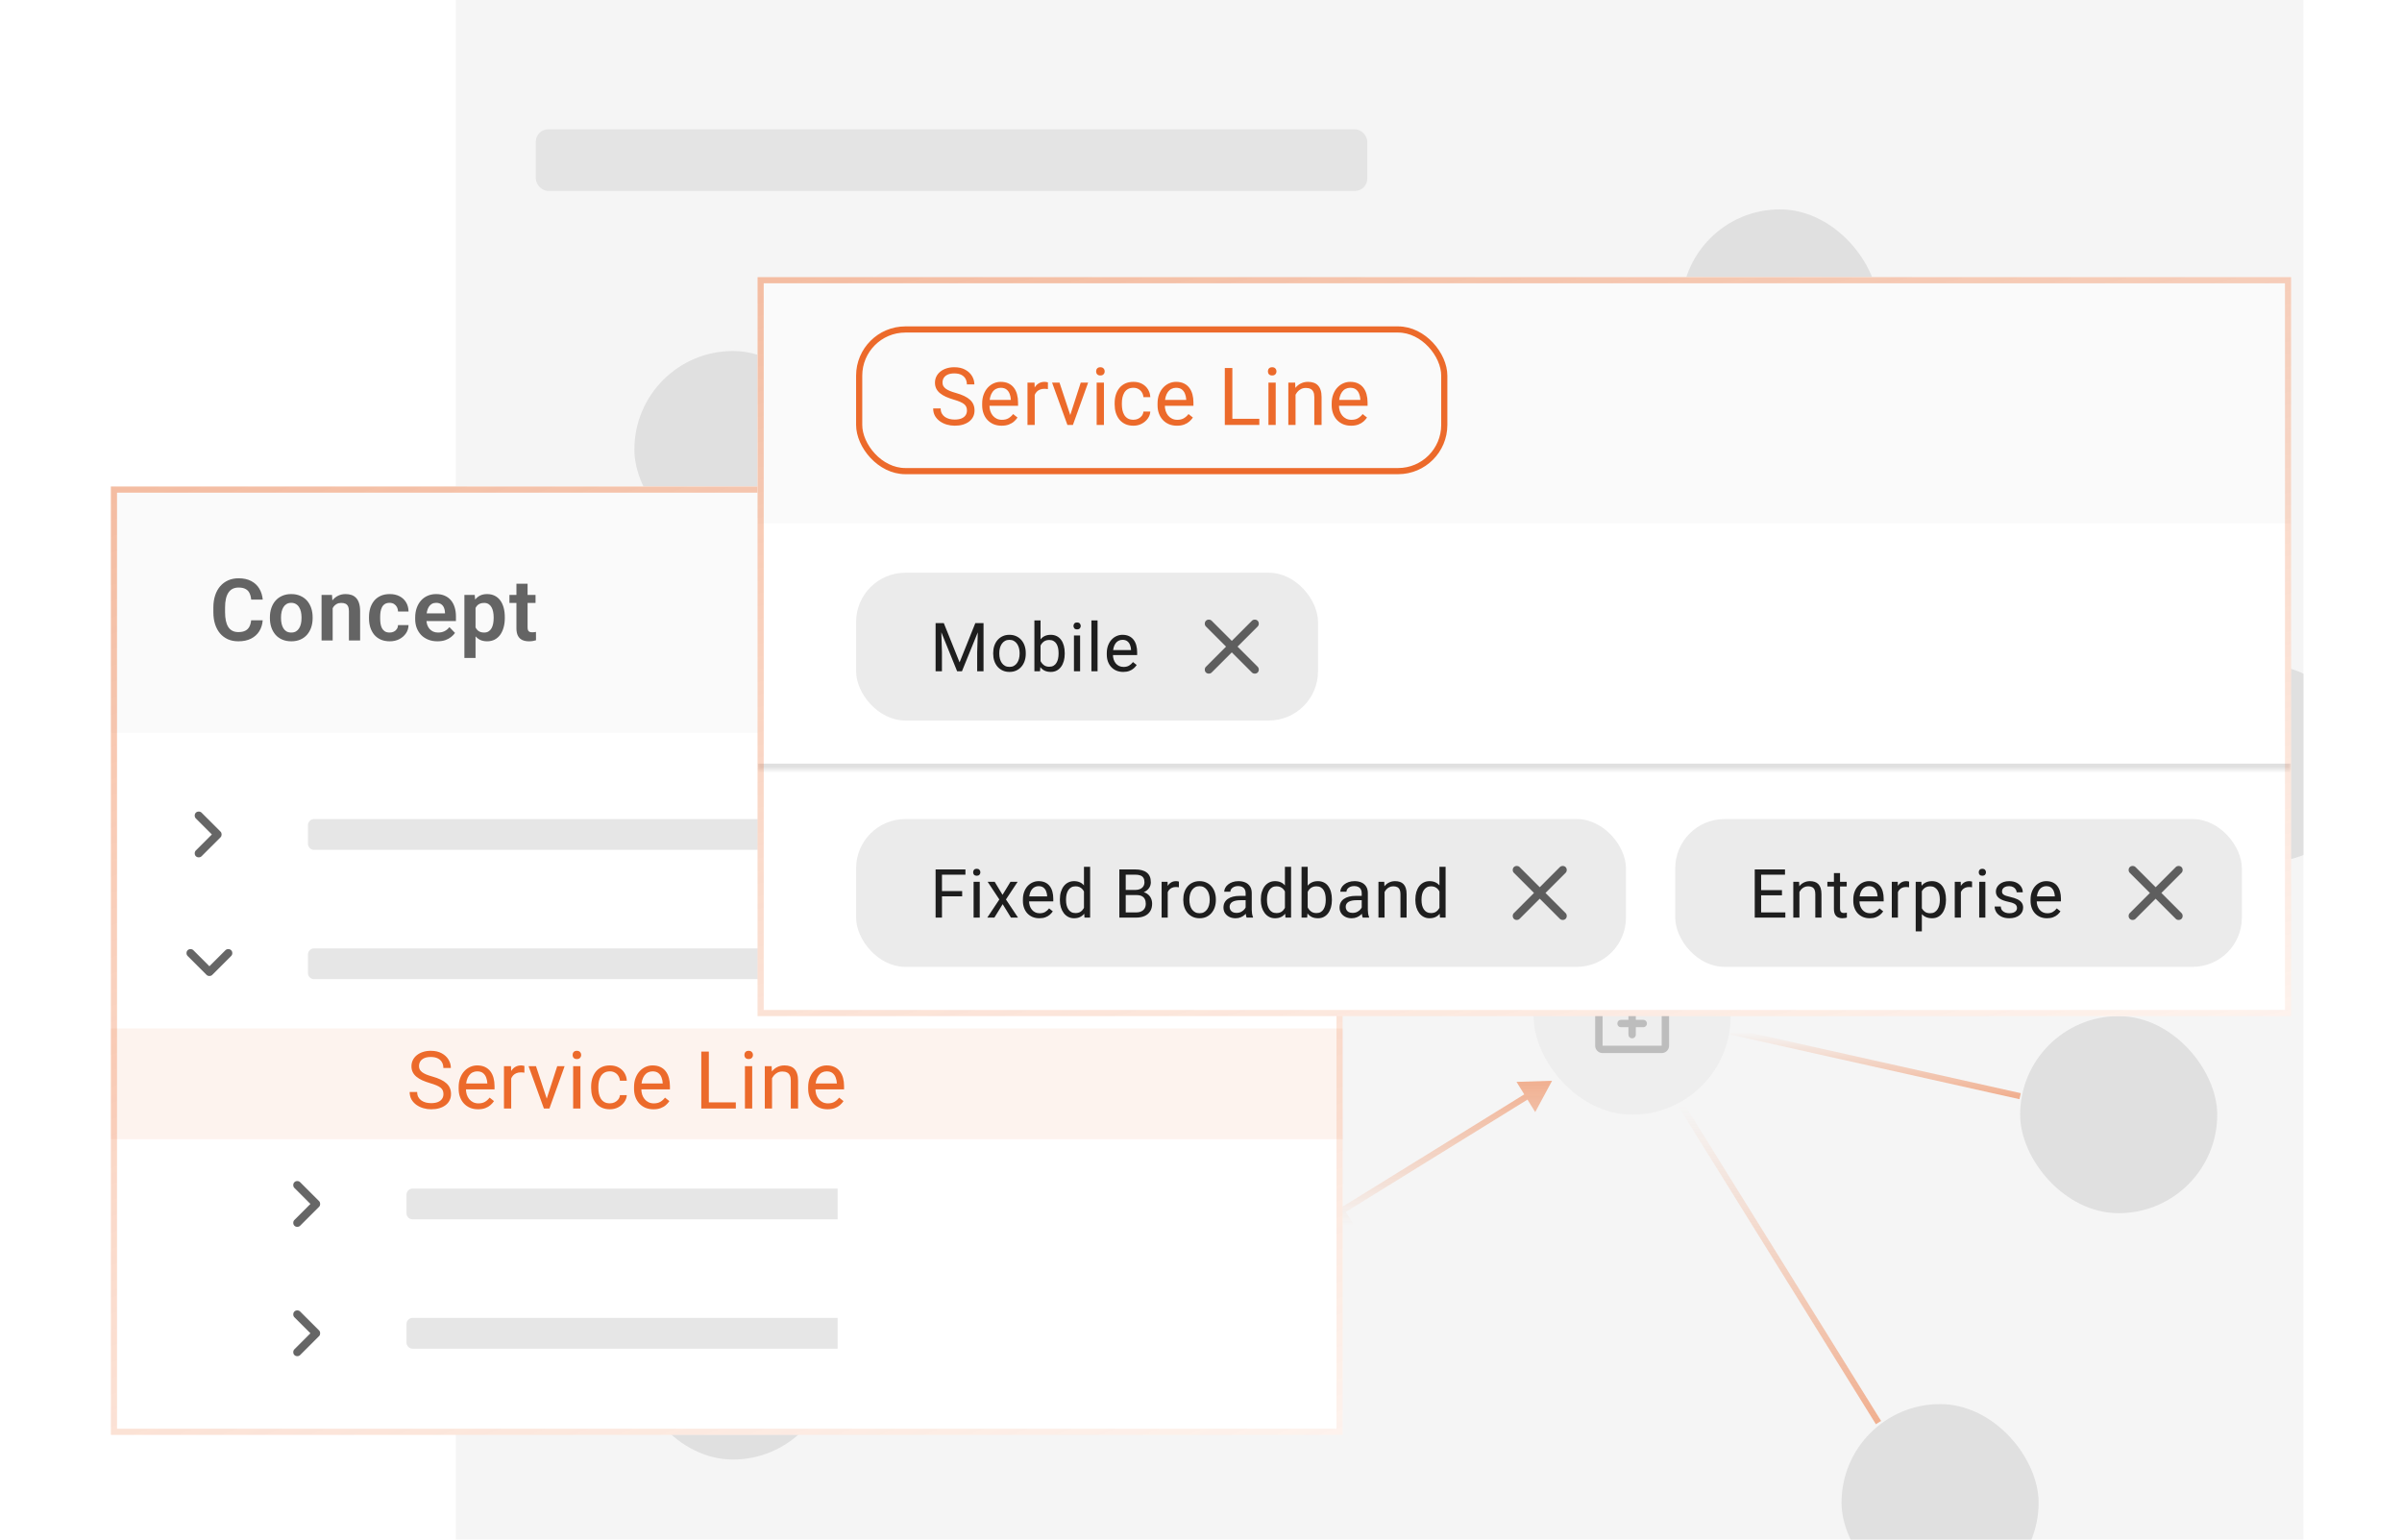<svg width="390" height="250" viewBox="0 0 390 250" fill="none" xmlns="http://www.w3.org/2000/svg">
<g clip-path="url(#clip0_6063_3968)">
<rect width="300" height="250" transform="translate(74)" fill="#F5F5F5"/>
<rect x="87" y="21" width="135" height="10" rx="2" fill="#E0E0E0" fill-opacity="0.8"/>
<rect x="103" y="57" width="32" height="32" rx="16" fill="#E0E0E0"/>
<rect x="87" y="125" width="32" height="32" rx="16" fill="#E0E0E0"/>
<rect x="184" y="66" width="32" height="32" rx="16" fill="#E0E0E0"/>
<rect x="273" y="34" width="32" height="32" rx="16" fill="#E0E0E0"/>
<rect x="292" y="87" width="32" height="32" rx="16" fill="#E0E0E0"/>
<rect x="352" y="108" width="32" height="32" rx="16" fill="#E0E0E0"/>
<rect x="328" y="165" width="32" height="32" rx="16" fill="#E0E0E0"/>
<rect x="299" y="228" width="32" height="32" rx="16" fill="#E0E0E0"/>
<rect x="168" y="125" width="32" height="32" rx="16" fill="#EEEEEE"/>
<rect x="249" y="149" width="32" height="32" rx="16" fill="#EEEEEE"/>
<path d="M264.4 166.8V168C264.4 168.17 264.457 168.312 264.572 168.427C264.687 168.542 264.83 168.6 265 168.6C265.17 168.6 265.312 168.542 265.427 168.427C265.542 168.312 265.6 168.17 265.6 168V166.8H266.8C266.97 166.8 267.112 166.742 267.227 166.627C267.342 166.512 267.4 166.37 267.4 166.2C267.4 166.03 267.342 165.887 267.227 165.772C267.112 165.657 266.97 165.6 266.8 165.6H265.6V164.4C265.6 164.23 265.542 164.087 265.427 163.972C265.312 163.857 265.17 163.8 265 163.8C264.83 163.8 264.687 163.857 264.572 163.972C264.457 164.087 264.4 164.23 264.4 164.4V165.6H263.2C263.03 165.6 262.887 165.657 262.772 165.772C262.657 165.887 262.6 166.03 262.6 166.2C262.6 166.37 262.657 166.512 262.772 166.627C262.887 166.742 263.03 166.8 263.2 166.8H264.4ZM260.2 171C259.87 171 259.587 170.882 259.352 170.647C259.117 170.412 259 170.13 259 169.8V162.6C259 162.27 259.117 161.987 259.352 161.752C259.587 161.517 259.87 161.4 260.2 161.4H262.6V160.2C262.6 159.87 262.717 159.587 262.952 159.352C263.187 159.117 263.47 159 263.8 159H266.2C266.53 159 266.812 159.117 267.047 159.352C267.282 159.587 267.4 159.87 267.4 160.2V161.4H269.8C270.13 161.4 270.412 161.517 270.647 161.752C270.882 161.987 271 162.27 271 162.6V169.8C271 170.13 270.882 170.412 270.647 170.647C270.412 170.882 270.13 171 269.8 171H260.2ZM260.2 169.8H269.8V162.6H260.2V169.8ZM263.8 161.4H266.2V160.2H263.8V161.4Z" fill="#BDBDBD"/>
<rect x="184" y="192" width="32" height="32" rx="16" fill="#E0E0E0"/>
<rect x="103" y="205" width="32" height="32" rx="16" fill="#E0E0E0"/>
<path d="M199.5 146L203.421 150.238L205.131 144.723L199.5 146ZM249.5 161.5L245.579 157.262L243.869 162.777L249.5 161.5ZM203.798 147.332L203.65 147.81L245.054 160.645L245.202 160.168L245.35 159.69L203.946 146.855L203.798 147.332Z" fill="url(#paint0_linear_6063_3968)"/>
<path d="M252 175.5L246.229 175.675L249.266 180.585L252 175.5ZM214 199L219.771 198.825L216.734 193.915L214 199ZM248.173 177.867L247.91 177.442L217.564 196.208L217.827 196.633L218.09 197.058L248.436 178.292L248.173 177.867Z" fill="url(#paint1_linear_6063_3968)"/>
<path d="M195.5 193L197.143 187.465L191.528 188.81L195.5 193ZM187 157.5L185.357 163.035L190.972 161.69L187 157.5ZM194.452 188.624L194.938 188.507L188.534 161.76L188.048 161.876L187.562 161.993L193.966 188.74L194.452 188.624Z" fill="url(#paint2_linear_6063_3968)"/>
<path d="M188.5 125.5L195.5 97.5" stroke="url(#paint3_linear_6063_3968)"/>
<path d="M173.5 129L128 86.5" stroke="url(#paint4_linear_6063_3968)"/>
<path d="M168 142H119" stroke="url(#paint5_linear_6063_3968)"/>
<path d="M177 156L131 210" stroke="url(#paint6_linear_6063_3968)"/>
<path d="M273 179.5L305 231" stroke="url(#paint7_linear_6063_3968)"/>
<path d="M281 167.5L328 178" stroke="url(#paint8_linear_6063_3968)"/>
<path d="M274 151.5L298.5 116" stroke="url(#paint9_linear_6063_3968)"/>
<path d="M280 158.5L352.5 129.5" stroke="url(#paint10_linear_6063_3968)"/>
<path d="M284 65.5L266 149" stroke="url(#paint11_linear_6063_3968)"/>
</g>
<g filter="url(#filter1_ddd_6063_3968)">
<g clip-path="url(#clip1_6063_3968)">
<rect x="18" y="69" width="200" height="154" fill="white"/>
<rect width="200" height="40" transform="translate(18 69)" fill="#FAFAFA"/>
<path d="M40.774 90.726H42.654C42.604 91.391 42.42 91.981 42.101 92.496C41.782 93.007 41.337 93.408 40.768 93.699C40.198 93.991 39.508 94.137 38.696 94.137C38.072 94.137 37.509 94.027 37.008 93.809C36.511 93.585 36.085 93.269 35.73 92.858C35.379 92.444 35.11 91.947 34.923 91.368C34.736 90.785 34.643 90.131 34.643 89.406V88.647C34.643 87.923 34.738 87.269 34.93 86.686C35.121 86.102 35.395 85.606 35.75 85.195C36.11 84.781 36.541 84.462 37.042 84.238C37.548 84.015 38.113 83.903 38.737 83.903C39.548 83.903 40.234 84.054 40.795 84.355C41.355 84.651 41.791 85.059 42.101 85.578C42.41 86.098 42.597 86.695 42.661 87.369H40.781C40.745 86.95 40.654 86.594 40.508 86.303C40.367 86.011 40.152 85.79 39.865 85.64C39.583 85.485 39.207 85.407 38.737 85.407C38.373 85.407 38.051 85.476 37.773 85.612C37.5 85.749 37.272 85.954 37.09 86.228C36.908 86.496 36.771 86.834 36.68 87.239C36.589 87.64 36.543 88.105 36.543 88.634V89.406C36.543 89.912 36.584 90.366 36.666 90.767C36.748 91.168 36.876 91.507 37.049 91.785C37.222 92.063 37.445 92.275 37.719 92.421C37.992 92.567 38.318 92.64 38.696 92.64C39.157 92.64 39.53 92.567 39.817 92.421C40.109 92.275 40.33 92.061 40.48 91.778C40.635 91.496 40.733 91.145 40.774 90.726ZM43.822 90.377V90.233C43.822 89.691 43.9 89.192 44.055 88.736C44.21 88.276 44.435 87.877 44.731 87.54C45.028 87.203 45.39 86.941 45.818 86.754C46.247 86.562 46.734 86.467 47.281 86.467C47.837 86.467 48.33 86.562 48.758 86.754C49.191 86.941 49.555 87.203 49.852 87.54C50.148 87.877 50.373 88.276 50.528 88.736C50.683 89.192 50.761 89.691 50.761 90.233V90.377C50.761 90.915 50.683 91.414 50.528 91.874C50.373 92.33 50.148 92.728 49.852 93.07C49.555 93.408 49.193 93.67 48.765 93.856C48.336 94.043 47.846 94.137 47.295 94.137C46.748 94.137 46.258 94.043 45.825 93.856C45.392 93.67 45.028 93.408 44.731 93.07C44.435 92.728 44.21 92.33 44.055 91.874C43.9 91.414 43.822 90.915 43.822 90.377ZM45.627 90.233V90.377C45.627 90.701 45.659 91.004 45.723 91.286C45.786 91.569 45.885 91.817 46.017 92.031C46.149 92.245 46.32 92.414 46.529 92.537C46.744 92.656 46.999 92.715 47.295 92.715C47.587 92.715 47.837 92.656 48.047 92.537C48.257 92.414 48.428 92.245 48.56 92.031C48.696 91.817 48.797 91.569 48.86 91.286C48.924 91.004 48.956 90.701 48.956 90.377V90.233C48.956 89.914 48.924 89.616 48.86 89.338C48.797 89.055 48.696 88.807 48.56 88.593C48.428 88.374 48.254 88.203 48.04 88.08C47.831 87.953 47.578 87.889 47.281 87.889C46.99 87.889 46.739 87.953 46.529 88.08C46.32 88.203 46.149 88.374 46.017 88.593C45.885 88.807 45.786 89.055 45.723 89.338C45.659 89.616 45.627 89.914 45.627 90.233ZM54.014 88.183V94H52.209V86.603H53.904L54.014 88.183ZM53.727 90.035H53.194C53.198 89.497 53.271 89.01 53.412 88.572C53.553 88.135 53.752 87.759 54.007 87.444C54.267 87.13 54.574 86.888 54.93 86.72C55.285 86.551 55.682 86.467 56.119 86.467C56.475 86.467 56.796 86.517 57.083 86.617C57.37 86.717 57.616 86.877 57.821 87.096C58.031 87.314 58.191 87.602 58.3 87.957C58.414 88.308 58.471 88.741 58.471 89.256V94H56.653V89.242C56.653 88.905 56.602 88.638 56.502 88.442C56.406 88.246 56.265 88.107 56.078 88.025C55.896 87.943 55.67 87.902 55.401 87.902C55.123 87.902 54.88 87.959 54.67 88.073C54.465 88.183 54.292 88.335 54.151 88.531C54.014 88.727 53.909 88.953 53.836 89.208C53.763 89.463 53.727 89.739 53.727 90.035ZM63.269 92.715C63.524 92.715 63.752 92.665 63.952 92.564C64.153 92.464 64.312 92.323 64.431 92.141C64.554 91.958 64.62 91.746 64.629 91.505H66.331C66.322 92.006 66.181 92.455 65.907 92.852C65.634 93.248 65.269 93.562 64.814 93.795C64.362 94.023 63.857 94.137 63.296 94.137C62.727 94.137 62.23 94.041 61.806 93.85C61.382 93.658 61.029 93.392 60.746 93.05C60.468 92.708 60.259 92.311 60.117 91.86C59.981 91.409 59.912 90.926 59.912 90.411V90.192C59.912 89.677 59.981 89.194 60.117 88.743C60.259 88.292 60.468 87.895 60.746 87.554C61.029 87.212 61.382 86.945 61.806 86.754C62.23 86.562 62.724 86.467 63.289 86.467C63.886 86.467 64.41 86.583 64.862 86.815C65.317 87.048 65.673 87.376 65.928 87.8C66.188 88.224 66.322 88.723 66.331 89.297H64.629C64.62 89.033 64.561 88.796 64.451 88.586C64.342 88.376 64.187 88.208 63.987 88.08C63.786 87.953 63.542 87.889 63.255 87.889C62.95 87.889 62.695 87.953 62.489 88.08C62.289 88.208 62.132 88.383 62.018 88.606C61.908 88.825 61.831 89.071 61.785 89.345C61.744 89.614 61.724 89.896 61.724 90.192V90.411C61.724 90.712 61.744 90.999 61.785 91.272C61.831 91.546 61.908 91.792 62.018 92.011C62.132 92.225 62.289 92.396 62.489 92.523C62.695 92.651 62.954 92.715 63.269 92.715ZM71.027 94.137C70.466 94.137 69.963 94.046 69.516 93.863C69.069 93.681 68.689 93.428 68.374 93.105C68.064 92.776 67.825 92.396 67.657 91.963C67.493 91.525 67.41 91.056 67.41 90.555V90.281C67.41 89.712 67.493 89.194 67.657 88.73C67.821 88.26 68.053 87.857 68.354 87.519C68.655 87.182 69.015 86.922 69.434 86.74C69.853 86.558 70.316 86.467 70.822 86.467C71.346 86.467 71.808 86.556 72.209 86.733C72.61 86.907 72.945 87.153 73.214 87.472C73.483 87.791 73.686 88.174 73.823 88.62C73.959 89.062 74.028 89.552 74.028 90.09V90.849H68.231V89.605H72.25V89.468C72.241 89.181 72.186 88.919 72.086 88.682C71.986 88.44 71.831 88.249 71.621 88.107C71.412 87.962 71.141 87.889 70.808 87.889C70.539 87.889 70.304 87.948 70.104 88.066C69.908 88.18 69.744 88.344 69.612 88.559C69.484 88.768 69.388 89.019 69.325 89.311C69.261 89.602 69.229 89.926 69.229 90.281V90.555C69.229 90.865 69.27 91.152 69.352 91.416C69.439 91.68 69.564 91.91 69.728 92.106C69.897 92.298 70.097 92.448 70.329 92.558C70.566 92.662 70.835 92.715 71.136 92.715C71.514 92.715 71.856 92.642 72.161 92.496C72.471 92.346 72.74 92.125 72.968 91.833L73.877 92.776C73.722 93.004 73.513 93.223 73.248 93.433C72.989 93.642 72.674 93.813 72.305 93.945C71.936 94.073 71.51 94.137 71.027 94.137ZM77.212 88.025V96.844H75.401V86.603H77.076L77.212 88.025ZM81.963 90.227V90.37C81.963 90.908 81.9 91.407 81.772 91.867C81.649 92.323 81.466 92.722 81.225 93.064C80.984 93.401 80.683 93.665 80.323 93.856C79.967 94.043 79.557 94.137 79.092 94.137C78.636 94.137 78.24 94.05 77.903 93.877C77.566 93.699 77.281 93.449 77.048 93.125C76.816 92.801 76.629 92.425 76.488 91.997C76.351 91.564 76.248 91.092 76.18 90.582V90.124C76.248 89.582 76.351 89.09 76.488 88.647C76.629 88.201 76.816 87.816 77.048 87.492C77.281 87.164 77.563 86.911 77.896 86.733C78.233 86.556 78.627 86.467 79.079 86.467C79.548 86.467 79.96 86.556 80.316 86.733C80.676 86.911 80.979 87.166 81.225 87.499C81.471 87.832 81.656 88.228 81.779 88.689C81.902 89.149 81.963 89.662 81.963 90.227ZM80.152 90.37V90.227C80.152 89.898 80.122 89.595 80.063 89.317C80.004 89.035 79.912 88.789 79.79 88.579C79.666 88.365 79.507 88.199 79.311 88.08C79.115 87.962 78.878 87.902 78.6 87.902C78.322 87.902 78.083 87.948 77.882 88.039C77.682 88.13 77.518 88.26 77.39 88.429C77.262 88.597 77.162 88.798 77.089 89.03C77.021 89.258 76.975 89.511 76.953 89.789V90.924C76.994 91.261 77.073 91.564 77.192 91.833C77.31 92.102 77.484 92.316 77.711 92.476C77.944 92.635 78.245 92.715 78.614 92.715C78.892 92.715 79.129 92.653 79.325 92.53C79.521 92.407 79.68 92.239 79.803 92.024C79.926 91.806 80.015 91.555 80.07 91.272C80.124 90.99 80.152 90.689 80.152 90.37ZM86.953 86.603V87.902H82.714V86.603H86.953ZM83.849 84.785H85.661V91.867C85.661 92.086 85.69 92.255 85.749 92.373C85.809 92.492 85.898 92.571 86.016 92.612C86.135 92.653 86.276 92.674 86.44 92.674C86.558 92.674 86.668 92.667 86.768 92.653C86.868 92.64 86.953 92.626 87.021 92.612L87.028 93.966C86.877 94.016 86.707 94.057 86.515 94.089C86.328 94.121 86.116 94.137 85.879 94.137C85.474 94.137 85.118 94.068 84.813 93.932C84.508 93.79 84.271 93.565 84.102 93.255C83.933 92.94 83.849 92.526 83.849 92.011V84.785Z" fill="black" fill-opacity="0.6"/>
<g clip-path="url(#clip2_6063_3968)">
<mask id="mask0_6063_3968" style="mask-type:alpha" maskUnits="userSpaceOnUse" x="26" y="117" width="16" height="17">
<rect x="26" y="117.5" width="16" height="16" fill="#D9D9D9"/>
</mask>
<g mask="url(#mask0_6063_3968)">
<path d="M31.799 129.033C31.677 128.911 31.616 128.755 31.616 128.567C31.616 128.378 31.677 128.222 31.799 128.1L34.4 125.5L31.799 122.9C31.677 122.778 31.616 122.622 31.616 122.433C31.616 122.244 31.677 122.089 31.799 121.967C31.922 121.844 32.077 121.783 32.266 121.783C32.455 121.783 32.611 121.844 32.733 121.967L35.8 125.033C35.866 125.1 35.913 125.172 35.941 125.25C35.969 125.328 35.983 125.411 35.983 125.5C35.983 125.589 35.969 125.672 35.941 125.75C35.913 125.828 35.866 125.9 35.8 125.967L32.733 129.033C32.611 129.155 32.455 129.217 32.266 129.217C32.077 129.217 31.922 129.155 31.799 129.033Z" fill="black" fill-opacity="0.6"/>
</g>
</g>
<path d="M50 124C50 123.448 50.448 123 51 123H140V128H51C50.448 128 50 127.552 50 127V124Z" fill="#E0E0E0" fill-opacity="0.8"/>
<g clip-path="url(#clip3_6063_3968)">
<mask id="mask1_6063_3968" style="mask-type:alpha" maskUnits="userSpaceOnUse" x="26" y="138" width="16" height="17">
<rect x="26" y="138.5" width="16" height="16" fill="#D9D9D9"/>
</mask>
<g mask="url(#mask1_6063_3968)">
<path d="M34 148.483C33.911 148.483 33.825 148.467 33.742 148.433C33.658 148.4 33.589 148.356 33.533 148.3L30.466 145.233C30.344 145.111 30.283 144.956 30.283 144.767C30.283 144.578 30.344 144.422 30.466 144.3C30.589 144.178 30.744 144.117 30.933 144.117C31.122 144.117 31.278 144.178 31.4 144.3L34 146.9L36.6 144.3C36.722 144.178 36.878 144.117 37.066 144.117C37.255 144.117 37.411 144.178 37.533 144.3C37.655 144.422 37.717 144.578 37.717 144.767C37.717 144.956 37.655 145.111 37.533 145.233L34.467 148.3C34.4 148.367 34.328 148.414 34.25 148.442C34.172 148.469 34.089 148.483 34 148.483Z" fill="black" fill-opacity="0.6"/>
</g>
</g>
<path d="M50 145C50 144.448 50.448 144 51 144H140V149H51C50.448 149 50 148.552 50 148V145Z" fill="#E0E0E0" fill-opacity="0.8"/>
<rect width="200" height="18" transform="translate(18 157)" fill="#EC6A2B" fill-opacity="0.08"/>
<path d="M71.999 167.664C71.999 167.448 71.965 167.258 71.897 167.093C71.834 166.924 71.719 166.771 71.554 166.636C71.393 166.5 71.169 166.371 70.881 166.249C70.598 166.126 70.238 166.001 69.802 165.874C69.345 165.739 68.933 165.588 68.564 165.423C68.196 165.254 67.881 165.062 67.619 164.846C67.356 164.63 67.155 164.382 67.016 164.103C66.876 163.824 66.806 163.504 66.806 163.145C66.806 162.785 66.88 162.453 67.028 162.148C67.176 161.843 67.388 161.579 67.663 161.354C67.942 161.126 68.275 160.948 68.66 160.821C69.045 160.694 69.474 160.631 69.948 160.631C70.642 160.631 71.231 160.764 71.713 161.031C72.2 161.293 72.57 161.638 72.824 162.065C73.078 162.489 73.205 162.941 73.205 163.424H71.986C71.986 163.077 71.912 162.77 71.764 162.503C71.616 162.233 71.391 162.021 71.091 161.869C70.79 161.712 70.409 161.634 69.948 161.634C69.512 161.634 69.153 161.699 68.869 161.831C68.586 161.962 68.374 162.139 68.234 162.364C68.099 162.588 68.031 162.844 68.031 163.132C68.031 163.326 68.072 163.504 68.152 163.665C68.237 163.822 68.366 163.968 68.539 164.103C68.717 164.238 68.941 164.363 69.212 164.478C69.487 164.592 69.815 164.702 70.196 164.808C70.721 164.956 71.173 165.121 71.554 165.303C71.935 165.485 72.248 165.69 72.494 165.918C72.743 166.143 72.927 166.399 73.046 166.687C73.169 166.97 73.23 167.292 73.23 167.651C73.23 168.028 73.154 168.369 73.001 168.673C72.849 168.978 72.631 169.238 72.348 169.454C72.064 169.67 71.724 169.837 71.326 169.956C70.932 170.07 70.492 170.127 70.005 170.127C69.578 170.127 69.157 170.068 68.742 169.949C68.332 169.831 67.957 169.653 67.619 169.416C67.284 169.179 67.016 168.887 66.812 168.54C66.614 168.189 66.514 167.783 66.514 167.321H67.733C67.733 167.639 67.794 167.912 67.917 168.14C68.04 168.364 68.207 168.551 68.418 168.699C68.634 168.847 68.878 168.957 69.148 169.029C69.424 169.097 69.709 169.13 70.005 169.13C70.433 169.13 70.795 169.071 71.091 168.953C71.387 168.834 71.611 168.665 71.764 168.445C71.92 168.225 71.999 167.965 71.999 167.664ZM77.624 170.127C77.146 170.127 76.712 170.047 76.323 169.886C75.938 169.721 75.605 169.49 75.326 169.194C75.051 168.898 74.839 168.546 74.691 168.14C74.543 167.734 74.469 167.29 74.469 166.807V166.541C74.469 165.982 74.552 165.485 74.717 165.049C74.882 164.609 75.106 164.236 75.389 163.932C75.673 163.627 75.995 163.396 76.354 163.24C76.714 163.083 77.086 163.005 77.472 163.005C77.962 163.005 78.386 163.09 78.741 163.259C79.101 163.428 79.395 163.665 79.623 163.97C79.852 164.27 80.021 164.626 80.131 165.036C80.241 165.442 80.296 165.887 80.296 166.369V166.896H75.167V165.938H79.122V165.849C79.105 165.544 79.041 165.248 78.931 164.96C78.826 164.672 78.656 164.435 78.424 164.249C78.191 164.063 77.874 163.97 77.472 163.97C77.205 163.97 76.96 164.027 76.735 164.141C76.511 164.251 76.318 164.416 76.158 164.636C75.997 164.856 75.872 165.125 75.783 165.442C75.694 165.76 75.65 166.126 75.65 166.541V166.807C75.65 167.133 75.694 167.44 75.783 167.728C75.876 168.011 76.009 168.261 76.183 168.477C76.361 168.692 76.574 168.862 76.824 168.984C77.078 169.107 77.366 169.168 77.687 169.168C78.102 169.168 78.453 169.084 78.741 168.915C79.029 168.745 79.281 168.519 79.496 168.235L80.207 168.8C80.059 169.025 79.871 169.238 79.642 169.441C79.414 169.645 79.132 169.81 78.798 169.937C78.468 170.063 78.077 170.127 77.624 170.127ZM83.002 164.211V170H81.827V163.132H82.97L83.002 164.211ZM85.147 163.094L85.141 164.186C85.043 164.164 84.95 164.152 84.862 164.147C84.777 164.139 84.68 164.135 84.57 164.135C84.299 164.135 84.06 164.177 83.852 164.262C83.645 164.346 83.469 164.465 83.325 164.617C83.181 164.77 83.067 164.951 82.983 165.163C82.902 165.37 82.849 165.599 82.824 165.849L82.494 166.039C82.494 165.624 82.534 165.235 82.614 164.871C82.699 164.507 82.828 164.186 83.002 163.906C83.175 163.623 83.395 163.403 83.662 163.246C83.933 163.085 84.254 163.005 84.627 163.005C84.711 163.005 84.809 163.015 84.919 163.037C85.029 163.054 85.105 163.073 85.147 163.094ZM88.595 168.94L90.474 163.132H91.674L89.205 170H88.418L88.595 168.94ZM87.027 163.132L88.963 168.972L89.097 170H88.31L85.821 163.132H87.027ZM94.24 163.132V170H93.059V163.132H94.24ZM92.97 161.31C92.97 161.12 93.027 160.959 93.141 160.828C93.26 160.696 93.433 160.631 93.662 160.631C93.886 160.631 94.058 160.696 94.176 160.828C94.299 160.959 94.36 161.12 94.36 161.31C94.36 161.492 94.299 161.649 94.176 161.78C94.058 161.907 93.886 161.97 93.662 161.97C93.433 161.97 93.26 161.907 93.141 161.78C93.027 161.649 92.97 161.492 92.97 161.31ZM99.033 169.162C99.313 169.162 99.571 169.105 99.808 168.991C100.045 168.876 100.239 168.72 100.392 168.521C100.544 168.318 100.631 168.087 100.652 167.829H101.769C101.748 168.235 101.611 168.614 101.357 168.965C101.107 169.312 100.779 169.594 100.373 169.81C99.966 170.021 99.52 170.127 99.033 170.127C98.517 170.127 98.066 170.036 97.681 169.854C97.3 169.672 96.983 169.422 96.729 169.105C96.48 168.788 96.291 168.424 96.164 168.013C96.041 167.598 95.98 167.16 95.98 166.699V166.433C95.98 165.971 96.041 165.535 96.164 165.125C96.291 164.71 96.48 164.344 96.729 164.027C96.983 163.709 97.3 163.46 97.681 163.278C98.066 163.096 98.517 163.005 99.033 163.005C99.571 163.005 100.041 163.115 100.443 163.335C100.845 163.551 101.16 163.847 101.388 164.224C101.621 164.596 101.748 165.019 101.769 165.493H100.652C100.631 165.21 100.55 164.954 100.411 164.725C100.275 164.497 100.089 164.315 99.852 164.179C99.62 164.04 99.347 163.97 99.033 163.97C98.674 163.97 98.371 164.042 98.126 164.186C97.885 164.325 97.692 164.516 97.548 164.757C97.408 164.994 97.307 165.258 97.243 165.55C97.184 165.838 97.154 166.132 97.154 166.433V166.699C97.154 167 97.184 167.296 97.243 167.588C97.303 167.88 97.402 168.144 97.542 168.381C97.686 168.618 97.878 168.809 98.119 168.953C98.365 169.092 98.669 169.162 99.033 169.162ZM106.1 170.127C105.621 170.127 105.188 170.047 104.798 169.886C104.413 169.721 104.081 169.49 103.802 169.194C103.527 168.898 103.315 168.546 103.167 168.14C103.019 167.734 102.945 167.29 102.945 166.807V166.541C102.945 165.982 103.027 165.485 103.192 165.049C103.357 164.609 103.582 164.236 103.865 163.932C104.149 163.627 104.47 163.396 104.83 163.24C105.19 163.083 105.562 163.005 105.947 163.005C106.438 163.005 106.861 163.09 107.217 163.259C107.577 163.428 107.871 163.665 108.099 163.97C108.328 164.27 108.497 164.626 108.607 165.036C108.717 165.442 108.772 165.887 108.772 166.369V166.896H103.643V165.938H107.598V165.849C107.581 165.544 107.517 165.248 107.407 164.96C107.301 164.672 107.132 164.435 106.899 164.249C106.667 164.063 106.349 163.97 105.947 163.97C105.681 163.97 105.435 164.027 105.211 164.141C104.987 164.251 104.794 164.416 104.633 164.636C104.473 164.856 104.348 165.125 104.259 165.442C104.17 165.76 104.126 166.126 104.126 166.541V166.807C104.126 167.133 104.17 167.44 104.259 167.728C104.352 168.011 104.485 168.261 104.659 168.477C104.836 168.692 105.05 168.862 105.3 168.984C105.554 169.107 105.842 169.168 106.163 169.168C106.578 169.168 106.929 169.084 107.217 168.915C107.505 168.745 107.756 168.519 107.972 168.235L108.683 168.8C108.535 169.025 108.347 169.238 108.118 169.441C107.89 169.645 107.608 169.81 107.274 169.937C106.944 170.063 106.552 170.127 106.1 170.127ZM119.47 169.003V170H114.849V169.003H119.47ZM115.091 160.758V170H113.865V160.758H115.091ZM122.131 163.132V170H120.951V163.132H122.131ZM120.862 161.31C120.862 161.12 120.919 160.959 121.033 160.828C121.152 160.696 121.325 160.631 121.554 160.631C121.778 160.631 121.949 160.696 122.068 160.828C122.191 160.959 122.252 161.12 122.252 161.31C122.252 161.492 122.191 161.649 122.068 161.78C121.949 161.907 121.778 161.97 121.554 161.97C121.325 161.97 121.152 161.907 121.033 161.78C120.919 161.649 120.862 161.492 120.862 161.31ZM125.351 164.598V170H124.177V163.132H125.287L125.351 164.598ZM125.072 166.306L124.583 166.287C124.587 165.817 124.657 165.383 124.792 164.985C124.928 164.583 125.118 164.234 125.364 163.938C125.609 163.642 125.901 163.413 126.24 163.252C126.582 163.087 126.961 163.005 127.376 163.005C127.714 163.005 128.019 163.051 128.29 163.145C128.561 163.233 128.791 163.377 128.982 163.576C129.176 163.775 129.325 164.033 129.426 164.351C129.528 164.664 129.579 165.047 129.579 165.5V170H128.398V165.487C128.398 165.127 128.345 164.839 128.239 164.624C128.133 164.403 127.979 164.245 127.776 164.147C127.573 164.046 127.323 163.995 127.027 163.995C126.735 163.995 126.468 164.056 126.227 164.179C125.99 164.302 125.785 164.471 125.611 164.687C125.442 164.903 125.309 165.15 125.211 165.43C125.118 165.705 125.072 165.997 125.072 166.306ZM134.372 170.127C133.894 170.127 133.46 170.047 133.071 169.886C132.686 169.721 132.354 169.49 132.074 169.194C131.799 168.898 131.588 168.546 131.44 168.14C131.292 167.734 131.218 167.29 131.218 166.807V166.541C131.218 165.982 131.3 165.485 131.465 165.049C131.63 164.609 131.854 164.236 132.138 163.932C132.421 163.627 132.743 163.396 133.103 163.24C133.462 163.083 133.835 163.005 134.22 163.005C134.711 163.005 135.134 163.09 135.489 163.259C135.849 163.428 136.143 163.665 136.372 163.97C136.6 164.27 136.77 164.626 136.88 165.036C136.99 165.442 137.045 165.887 137.045 166.369V166.896H131.916V165.938H135.87V165.849C135.853 165.544 135.79 165.248 135.68 164.96C135.574 164.672 135.405 164.435 135.172 164.249C134.939 164.063 134.622 163.97 134.22 163.97C133.953 163.97 133.708 164.027 133.484 164.141C133.259 164.251 133.067 164.416 132.906 164.636C132.745 164.856 132.62 165.125 132.531 165.442C132.443 165.76 132.398 166.126 132.398 166.541V166.807C132.398 167.133 132.443 167.44 132.531 167.728C132.625 168.011 132.758 168.261 132.931 168.477C133.109 168.692 133.323 168.862 133.573 168.984C133.826 169.107 134.114 169.168 134.436 169.168C134.85 169.168 135.202 169.084 135.489 168.915C135.777 168.745 136.029 168.519 136.245 168.235L136.956 168.8C136.808 169.025 136.619 169.238 136.391 169.441C136.162 169.645 135.881 169.81 135.547 169.937C135.217 170.063 134.825 170.127 134.372 170.127Z" fill="#EC6A2B"/>
<g clip-path="url(#clip4_6063_3968)">
<mask id="mask2_6063_3968" style="mask-type:alpha" maskUnits="userSpaceOnUse" x="42" y="177" width="16" height="17">
<rect x="42" y="177.5" width="16" height="16" fill="#D9D9D9"/>
</mask>
<g mask="url(#mask2_6063_3968)">
<path d="M47.8 189.033C47.677 188.911 47.616 188.755 47.616 188.567C47.616 188.378 47.677 188.222 47.8 188.1L50.4 185.5L47.8 182.9C47.677 182.778 47.616 182.622 47.616 182.433C47.616 182.244 47.677 182.089 47.8 181.967C47.922 181.844 48.077 181.783 48.266 181.783C48.455 181.783 48.611 181.844 48.733 181.967L51.8 185.033C51.866 185.1 51.913 185.172 51.941 185.25C51.969 185.328 51.983 185.411 51.983 185.5C51.983 185.589 51.969 185.672 51.941 185.75C51.913 185.828 51.866 185.9 51.8 185.967L48.733 189.033C48.611 189.155 48.455 189.217 48.266 189.217C48.077 189.217 47.922 189.155 47.8 189.033Z" fill="black" fill-opacity="0.6"/>
</g>
</g>
<path d="M66 184C66 183.448 66.448 183 67 183H136V188H67C66.448 188 66 187.552 66 187V184Z" fill="#E0E0E0" fill-opacity="0.8"/>
<g clip-path="url(#clip5_6063_3968)">
<mask id="mask3_6063_3968" style="mask-type:alpha" maskUnits="userSpaceOnUse" x="42" y="198" width="16" height="17">
<rect x="42" y="198.5" width="16" height="16" fill="#D9D9D9"/>
</mask>
<g mask="url(#mask3_6063_3968)">
<path d="M47.8 210.033C47.677 209.911 47.616 209.755 47.616 209.567C47.616 209.378 47.677 209.222 47.8 209.1L50.4 206.5L47.8 203.9C47.677 203.778 47.616 203.622 47.616 203.433C47.616 203.244 47.677 203.089 47.8 202.967C47.922 202.844 48.077 202.783 48.266 202.783C48.455 202.783 48.611 202.844 48.733 202.967L51.8 206.033C51.866 206.1 51.913 206.172 51.941 206.25C51.969 206.328 51.983 206.411 51.983 206.5C51.983 206.589 51.969 206.672 51.941 206.75C51.913 206.828 51.866 206.9 51.8 206.967L48.733 210.033C48.611 210.155 48.455 210.217 48.266 210.217C48.077 210.217 47.922 210.155 47.8 210.033Z" fill="black" fill-opacity="0.6"/>
</g>
</g>
<path d="M66 205C66 204.448 66.448 204 67 204H136V209H67C66.448 209 66 208.552 66 208V205Z" fill="#E0E0E0" fill-opacity="0.8"/>
</g>
<rect x="18.5" y="69.5" width="199" height="153" stroke="url(#paint12_linear_6063_3968)"/>
</g>
<g filter="url(#filter2_ddd_6063_3968)">
<g clip-path="url(#clip6_6063_3968)">
<rect x="123" y="35" width="249" height="120" fill="white"/>
<rect width="249" height="40" transform="translate(123 35)" fill="#FAFAFA"/>
<rect x="139.5" y="43.5" width="95" height="23" rx="7.5" stroke="#EC6A2B"/>
<path d="M156.999 56.664C156.999 56.448 156.965 56.258 156.897 56.093C156.833 55.923 156.719 55.771 156.554 55.636C156.393 55.5 156.169 55.371 155.881 55.248C155.598 55.126 155.238 55.001 154.802 54.874C154.345 54.739 153.933 54.588 153.564 54.423C153.196 54.254 152.881 54.062 152.619 53.846C152.356 53.63 152.155 53.382 152.016 53.103C151.876 52.824 151.806 52.504 151.806 52.145C151.806 51.785 151.88 51.453 152.028 51.148C152.176 50.843 152.388 50.579 152.663 50.355C152.942 50.126 153.275 49.948 153.66 49.821C154.045 49.694 154.474 49.631 154.948 49.631C155.642 49.631 156.23 49.764 156.713 50.031C157.2 50.293 157.57 50.638 157.824 51.065C158.078 51.489 158.205 51.941 158.205 52.424H156.986C156.986 52.077 156.912 51.77 156.764 51.503C156.616 51.233 156.391 51.021 156.091 50.869C155.79 50.712 155.41 50.634 154.948 50.634C154.512 50.634 154.153 50.699 153.869 50.831C153.586 50.962 153.374 51.139 153.234 51.364C153.099 51.588 153.031 51.844 153.031 52.132C153.031 52.327 153.071 52.504 153.152 52.665C153.236 52.822 153.366 52.968 153.539 53.103C153.717 53.238 153.941 53.363 154.212 53.477C154.487 53.592 154.815 53.702 155.196 53.808C155.721 53.956 156.173 54.121 156.554 54.303C156.935 54.485 157.248 54.69 157.494 54.919C157.743 55.143 157.927 55.399 158.046 55.687C158.169 55.97 158.23 56.292 158.23 56.651C158.23 57.028 158.154 57.369 158.001 57.673C157.849 57.978 157.631 58.238 157.348 58.454C157.064 58.67 156.723 58.837 156.326 58.956C155.932 59.07 155.492 59.127 155.005 59.127C154.578 59.127 154.157 59.068 153.742 58.949C153.332 58.831 152.957 58.653 152.619 58.416C152.284 58.179 152.016 57.887 151.812 57.54C151.614 57.189 151.514 56.783 151.514 56.321H152.733C152.733 56.639 152.794 56.912 152.917 57.14C153.04 57.364 153.207 57.551 153.418 57.699C153.634 57.847 153.878 57.957 154.148 58.029C154.424 58.096 154.709 58.13 155.005 58.13C155.433 58.13 155.795 58.071 156.091 57.953C156.387 57.834 156.611 57.665 156.764 57.445C156.92 57.225 156.999 56.965 156.999 56.664ZM162.624 59.127C162.146 59.127 161.712 59.047 161.323 58.886C160.938 58.721 160.605 58.49 160.326 58.194C160.051 57.898 159.839 57.546 159.691 57.14C159.543 56.734 159.469 56.29 159.469 55.807V55.541C159.469 54.982 159.552 54.485 159.717 54.049C159.882 53.609 160.106 53.236 160.389 52.932C160.673 52.627 160.995 52.396 161.354 52.24C161.714 52.083 162.086 52.005 162.472 52.005C162.962 52.005 163.386 52.09 163.741 52.259C164.101 52.428 164.395 52.665 164.623 52.97C164.852 53.27 165.021 53.626 165.131 54.036C165.241 54.442 165.296 54.887 165.296 55.369V55.896H160.167V54.938H164.122V54.849C164.105 54.544 164.042 54.248 163.931 53.96C163.826 53.672 163.656 53.435 163.424 53.249C163.191 53.063 162.874 52.97 162.472 52.97C162.205 52.97 161.959 53.027 161.735 53.141C161.511 53.251 161.318 53.416 161.158 53.636C160.997 53.856 160.872 54.125 160.783 54.442C160.694 54.76 160.65 55.126 160.65 55.541V55.807C160.65 56.133 160.694 56.44 160.783 56.727C160.876 57.011 161.009 57.261 161.183 57.477C161.361 57.692 161.574 57.862 161.824 57.984C162.078 58.107 162.366 58.169 162.687 58.169C163.102 58.169 163.453 58.084 163.741 57.915C164.029 57.745 164.281 57.519 164.496 57.235L165.207 57.8C165.059 58.025 164.871 58.238 164.642 58.441C164.414 58.645 164.132 58.81 163.798 58.937C163.468 59.063 163.077 59.127 162.624 59.127ZM168.002 53.211V59H166.827V52.132H167.97L168.002 53.211ZM170.147 52.094L170.141 53.185C170.043 53.164 169.95 53.152 169.862 53.148C169.777 53.139 169.68 53.135 169.57 53.135C169.299 53.135 169.06 53.177 168.852 53.262C168.645 53.346 168.469 53.465 168.325 53.617C168.181 53.77 168.067 53.952 167.983 54.163C167.902 54.37 167.849 54.599 167.824 54.849L167.494 55.039C167.494 54.624 167.534 54.235 167.614 53.871C167.699 53.507 167.828 53.185 168.002 52.906C168.175 52.623 168.395 52.403 168.662 52.246C168.933 52.085 169.254 52.005 169.627 52.005C169.711 52.005 169.809 52.016 169.919 52.037C170.029 52.053 170.105 52.073 170.147 52.094ZM173.595 57.94L175.474 52.132H176.674L174.205 59H173.417L173.595 57.94ZM172.027 52.132L173.963 57.972L174.097 59H173.31L170.821 52.132H172.027ZM179.24 52.132V59H178.059V52.132H179.24ZM177.97 50.31C177.97 50.12 178.027 49.959 178.141 49.828C178.26 49.697 178.433 49.631 178.662 49.631C178.886 49.631 179.058 49.697 179.176 49.828C179.299 49.959 179.36 50.12 179.36 50.31C179.36 50.492 179.299 50.649 179.176 50.78C179.058 50.907 178.886 50.97 178.662 50.97C178.433 50.97 178.26 50.907 178.141 50.78C178.027 50.649 177.97 50.492 177.97 50.31ZM184.033 58.162C184.313 58.162 184.571 58.105 184.808 57.991C185.045 57.877 185.239 57.72 185.392 57.521C185.544 57.318 185.631 57.087 185.652 56.829H186.769C186.748 57.235 186.611 57.614 186.357 57.965C186.107 58.312 185.779 58.594 185.373 58.81C184.967 59.021 184.52 59.127 184.033 59.127C183.517 59.127 183.066 59.036 182.681 58.854C182.3 58.672 181.983 58.422 181.729 58.105C181.48 57.788 181.291 57.424 181.164 57.013C181.042 56.599 180.98 56.16 180.98 55.699V55.433C180.98 54.971 181.042 54.535 181.164 54.125C181.291 53.71 181.48 53.344 181.729 53.027C181.983 52.709 182.3 52.46 182.681 52.278C183.066 52.096 183.517 52.005 184.033 52.005C184.571 52.005 185.041 52.115 185.443 52.335C185.845 52.551 186.16 52.847 186.388 53.224C186.621 53.596 186.748 54.019 186.769 54.493H185.652C185.631 54.21 185.55 53.954 185.411 53.725C185.275 53.497 185.089 53.315 184.852 53.179C184.619 53.04 184.347 52.97 184.033 52.97C183.674 52.97 183.371 53.042 183.126 53.185C182.884 53.325 182.692 53.516 182.548 53.757C182.408 53.994 182.307 54.258 182.243 54.55C182.184 54.838 182.154 55.132 182.154 55.433V55.699C182.154 56 182.184 56.296 182.243 56.588C182.303 56.88 182.402 57.144 182.542 57.381C182.686 57.618 182.878 57.809 183.119 57.953C183.365 58.092 183.669 58.162 184.033 58.162ZM191.1 59.127C190.621 59.127 190.188 59.047 189.798 58.886C189.413 58.721 189.081 58.49 188.802 58.194C188.527 57.898 188.315 57.546 188.167 57.14C188.019 56.734 187.945 56.29 187.945 55.807V55.541C187.945 54.982 188.027 54.485 188.192 54.049C188.357 53.609 188.582 53.236 188.865 52.932C189.149 52.627 189.47 52.396 189.83 52.24C190.19 52.083 190.562 52.005 190.947 52.005C191.438 52.005 191.861 52.09 192.217 52.259C192.577 52.428 192.871 52.665 193.099 52.97C193.328 53.27 193.497 53.626 193.607 54.036C193.717 54.442 193.772 54.887 193.772 55.369V55.896H188.643V54.938H192.598V54.849C192.581 54.544 192.517 54.248 192.407 53.96C192.301 53.672 192.132 53.435 191.899 53.249C191.667 53.063 191.349 52.97 190.947 52.97C190.681 52.97 190.435 53.027 190.211 53.141C189.987 53.251 189.794 53.416 189.633 53.636C189.473 53.856 189.348 54.125 189.259 54.442C189.17 54.76 189.126 55.126 189.126 55.541V55.807C189.126 56.133 189.17 56.44 189.259 56.727C189.352 57.011 189.485 57.261 189.659 57.477C189.836 57.692 190.05 57.862 190.3 57.984C190.554 58.107 190.842 58.169 191.163 58.169C191.578 58.169 191.929 58.084 192.217 57.915C192.505 57.745 192.756 57.519 192.972 57.235L193.683 57.8C193.535 58.025 193.347 58.238 193.118 58.441C192.89 58.645 192.608 58.81 192.274 58.937C191.944 59.063 191.552 59.127 191.1 59.127ZM204.47 58.003V59H199.849V58.003H204.47ZM200.091 49.758V59H198.865V49.758H200.091ZM207.131 52.132V59H205.951V52.132H207.131ZM205.862 50.31C205.862 50.12 205.919 49.959 206.033 49.828C206.152 49.697 206.325 49.631 206.554 49.631C206.778 49.631 206.949 49.697 207.068 49.828C207.191 49.959 207.252 50.12 207.252 50.31C207.252 50.492 207.191 50.649 207.068 50.78C206.949 50.907 206.778 50.97 206.554 50.97C206.325 50.97 206.152 50.907 206.033 50.78C205.919 50.649 205.862 50.492 205.862 50.31ZM210.351 53.598V59H209.177V52.132H210.287L210.351 53.598ZM210.072 55.306L209.583 55.287C209.587 54.817 209.657 54.383 209.792 53.985C209.928 53.583 210.118 53.234 210.364 52.938C210.609 52.642 210.901 52.413 211.24 52.252C211.582 52.087 211.961 52.005 212.376 52.005C212.714 52.005 213.019 52.051 213.29 52.145C213.561 52.233 213.791 52.377 213.982 52.576C214.176 52.775 214.325 53.033 214.426 53.351C214.528 53.664 214.579 54.047 214.579 54.499V59H213.398V54.487C213.398 54.127 213.345 53.839 213.239 53.623C213.133 53.404 212.979 53.245 212.776 53.148C212.573 53.046 212.323 52.995 212.027 52.995C211.735 52.995 211.468 53.056 211.227 53.179C210.99 53.302 210.785 53.471 210.611 53.687C210.442 53.903 210.309 54.15 210.211 54.43C210.118 54.705 210.072 54.997 210.072 55.306ZM219.372 59.127C218.894 59.127 218.46 59.047 218.071 58.886C217.686 58.721 217.354 58.49 217.074 58.194C216.799 57.898 216.588 57.546 216.44 57.14C216.292 56.734 216.218 56.29 216.218 55.807V55.541C216.218 54.982 216.3 54.485 216.465 54.049C216.63 53.609 216.854 53.236 217.138 52.932C217.421 52.627 217.743 52.396 218.103 52.24C218.462 52.083 218.835 52.005 219.22 52.005C219.711 52.005 220.134 52.09 220.489 52.259C220.849 52.428 221.143 52.665 221.372 52.97C221.6 53.27 221.77 53.626 221.88 54.036C221.99 54.442 222.045 54.887 222.045 55.369V55.896H216.916V54.938H220.87V54.849C220.853 54.544 220.79 54.248 220.68 53.96C220.574 53.672 220.405 53.435 220.172 53.249C219.939 53.063 219.622 52.97 219.22 52.97C218.953 52.97 218.708 53.027 218.484 53.141C218.259 53.251 218.067 53.416 217.906 53.636C217.745 53.856 217.62 54.125 217.531 54.442C217.443 54.76 217.398 55.126 217.398 55.541V55.807C217.398 56.133 217.443 56.44 217.531 56.727C217.625 57.011 217.758 57.261 217.931 57.477C218.109 57.692 218.323 57.862 218.573 57.984C218.826 58.107 219.114 58.169 219.436 58.169C219.85 58.169 220.202 58.084 220.489 57.915C220.777 57.745 221.029 57.519 221.245 57.235L221.956 57.8C221.808 58.025 221.619 58.238 221.391 58.441C221.162 58.645 220.881 58.81 220.547 58.937C220.217 59.063 219.825 59.127 219.372 59.127Z" fill="#EC6A2B"/>
<mask id="path-51-inside-1_6063_3968" fill="white">
<path d="M123 75H372V115H123V75Z"/>
</mask>
<path d="M372 115V114H123V115V116H372V115Z" fill="#E0E0E0" mask="url(#path-51-inside-1_6063_3968)"/>
<rect x="139" y="83" width="75" height="24" rx="8" fill="black" fill-opacity="0.08"/>
<path d="M152.235 91.18H153.24L155.802 97.555L158.358 91.18H159.368L156.188 99H155.404L152.235 91.18ZM151.908 91.18H152.794L152.939 95.949V99H151.908V91.18ZM158.804 91.18H159.69V99H158.659V95.949L158.804 91.18ZM161.258 96.159V96.035C161.258 95.616 161.319 95.228 161.44 94.87C161.562 94.508 161.737 94.195 161.967 93.93C162.196 93.661 162.473 93.454 162.799 93.307C163.125 93.156 163.49 93.081 163.895 93.081C164.303 93.081 164.67 93.156 164.996 93.307C165.325 93.454 165.605 93.661 165.834 93.93C166.067 94.195 166.244 94.508 166.366 94.87C166.487 95.228 166.548 95.616 166.548 96.035V96.159C166.548 96.578 166.487 96.966 166.366 97.324C166.244 97.682 166.067 97.996 165.834 98.264C165.605 98.529 165.327 98.737 165.001 98.887C164.679 99.034 164.314 99.107 163.906 99.107C163.497 99.107 163.13 99.034 162.805 98.887C162.479 98.737 162.199 98.529 161.967 98.264C161.737 97.996 161.562 97.682 161.44 97.324C161.319 96.966 161.258 96.578 161.258 96.159ZM162.251 96.035V96.159C162.251 96.449 162.285 96.723 162.353 96.981C162.421 97.235 162.523 97.46 162.66 97.657C162.799 97.854 162.973 98.01 163.181 98.124C163.388 98.236 163.63 98.291 163.906 98.291C164.178 98.291 164.416 98.236 164.62 98.124C164.828 98.01 165 97.854 165.136 97.657C165.272 97.46 165.374 97.235 165.442 96.981C165.513 96.723 165.549 96.449 165.549 96.159V96.035C165.549 95.749 165.513 95.478 165.442 95.224C165.374 94.966 165.27 94.739 165.13 94.542C164.994 94.341 164.822 94.184 164.615 94.069C164.41 93.955 164.171 93.897 163.895 93.897C163.623 93.897 163.383 93.955 163.175 94.069C162.971 94.184 162.799 94.341 162.66 94.542C162.523 94.739 162.421 94.966 162.353 95.224C162.285 95.478 162.251 95.749 162.251 96.035ZM167.949 90.75H168.948V97.872L168.862 99H167.949V90.75ZM172.874 96.046V96.159C172.874 96.581 172.824 96.973 172.724 97.335C172.624 97.693 172.477 98.005 172.283 98.269C172.09 98.534 171.854 98.74 171.574 98.887C171.295 99.034 170.975 99.107 170.613 99.107C170.244 99.107 169.92 99.045 169.641 98.919C169.365 98.79 169.132 98.606 168.943 98.366C168.753 98.126 168.601 97.836 168.486 97.496C168.375 97.156 168.298 96.773 168.255 96.347V95.853C168.298 95.423 168.375 95.038 168.486 94.698C168.601 94.358 168.753 94.067 168.943 93.828C169.132 93.584 169.365 93.4 169.641 93.274C169.917 93.145 170.237 93.081 170.602 93.081C170.967 93.081 171.292 93.153 171.574 93.296C171.857 93.436 172.094 93.636 172.283 93.897C172.477 94.159 172.624 94.472 172.724 94.837C172.824 95.199 172.874 95.602 172.874 96.046ZM171.875 96.159V96.046C171.875 95.756 171.848 95.484 171.795 95.23C171.741 94.972 171.655 94.746 171.537 94.553C171.419 94.356 171.263 94.202 171.07 94.091C170.876 93.976 170.638 93.919 170.355 93.919C170.105 93.919 169.886 93.962 169.7 94.048C169.517 94.134 169.362 94.25 169.233 94.397C169.104 94.54 168.998 94.705 168.916 94.891C168.837 95.074 168.778 95.263 168.738 95.46V96.755C168.796 97.005 168.889 97.247 169.018 97.48C169.15 97.709 169.326 97.897 169.544 98.044C169.766 98.191 170.04 98.264 170.366 98.264C170.634 98.264 170.864 98.21 171.053 98.103C171.247 97.992 171.403 97.84 171.521 97.647C171.642 97.453 171.732 97.229 171.789 96.975C171.847 96.721 171.875 96.449 171.875 96.159ZM175.371 93.189V99H174.372V93.189H175.371ZM174.296 91.647C174.296 91.486 174.345 91.35 174.441 91.239C174.542 91.128 174.688 91.072 174.882 91.072C175.072 91.072 175.217 91.128 175.317 91.239C175.421 91.35 175.473 91.486 175.473 91.647C175.473 91.801 175.421 91.933 175.317 92.044C175.217 92.152 175.072 92.206 174.882 92.206C174.688 92.206 174.542 92.152 174.441 92.044C174.345 91.933 174.296 91.801 174.296 91.647ZM178.205 90.75V99H177.206V90.75H178.205ZM182.372 99.107C181.968 99.107 181.601 99.039 181.271 98.903C180.945 98.764 180.664 98.569 180.428 98.318C180.195 98.067 180.016 97.77 179.891 97.426C179.765 97.082 179.703 96.707 179.703 96.298V96.073C179.703 95.6 179.773 95.179 179.912 94.811C180.052 94.438 180.242 94.123 180.482 93.865C180.722 93.607 180.994 93.412 181.298 93.28C181.602 93.147 181.918 93.081 182.243 93.081C182.659 93.081 183.017 93.153 183.318 93.296C183.622 93.439 183.871 93.64 184.064 93.897C184.258 94.152 184.401 94.453 184.494 94.8C184.587 95.144 184.633 95.519 184.633 95.928V96.374H180.294V95.562H183.64V95.487C183.626 95.23 183.572 94.979 183.479 94.735C183.389 94.492 183.246 94.291 183.049 94.134C182.852 93.976 182.584 93.897 182.243 93.897C182.018 93.897 181.81 93.946 181.62 94.043C181.431 94.136 181.268 94.275 181.132 94.461C180.995 94.648 180.89 94.875 180.815 95.144C180.739 95.412 180.702 95.722 180.702 96.073V96.298C180.702 96.574 180.739 96.834 180.815 97.077C180.893 97.317 181.006 97.528 181.153 97.711C181.303 97.894 181.484 98.037 181.696 98.141C181.91 98.245 182.154 98.296 182.426 98.296C182.777 98.296 183.074 98.225 183.318 98.082C183.561 97.938 183.774 97.747 183.957 97.507L184.558 97.985C184.433 98.175 184.274 98.356 184.08 98.527C183.887 98.699 183.649 98.839 183.366 98.946C183.087 99.054 182.755 99.107 182.372 99.107Z" fill="black" fill-opacity="0.87"/>
<mask id="mask4_6063_3968" style="mask-type:alpha" maskUnits="userSpaceOnUse" x="192" y="87" width="16" height="16">
<rect x="192" y="87" width="16" height="16" fill="#D9D9D9"/>
</mask>
<g mask="url(#mask4_6063_3968)">
<path d="M200 95.933L196.733 99.2C196.611 99.322 196.455 99.383 196.266 99.383C196.077 99.383 195.922 99.322 195.8 99.2C195.677 99.078 195.616 98.922 195.616 98.733C195.616 98.544 195.677 98.389 195.8 98.267L199.066 95L195.8 91.733C195.677 91.611 195.616 91.456 195.616 91.267C195.616 91.078 195.677 90.922 195.8 90.8C195.922 90.678 196.077 90.617 196.266 90.617C196.455 90.617 196.611 90.678 196.733 90.8L200 94.067L203.266 90.8C203.388 90.678 203.544 90.617 203.733 90.617C203.922 90.617 204.077 90.678 204.2 90.8C204.322 90.922 204.383 91.078 204.383 91.267C204.383 91.456 204.322 91.611 204.2 91.733L200.933 95L204.2 98.267C204.322 98.389 204.383 98.544 204.383 98.733C204.383 98.922 204.322 99.078 204.2 99.2C204.077 99.322 203.922 99.383 203.733 99.383C203.544 99.383 203.388 99.322 203.266 99.2L200 95.933Z" fill="black" fill-opacity="0.6"/>
</g>
<rect x="139" y="123" width="125" height="24" rx="8" fill="black" fill-opacity="0.08"/>
<path d="M152.944 131.18V139H151.908V131.18H152.944ZM156.221 134.698V135.546H152.719V134.698H156.221ZM156.752 131.18V132.028H152.719V131.18H156.752ZM159.077 133.188V139H158.078V133.188H159.077ZM158.003 131.647C158.003 131.486 158.051 131.35 158.148 131.239C158.248 131.128 158.395 131.072 158.588 131.072C158.778 131.072 158.923 131.128 159.023 131.239C159.127 131.35 159.179 131.486 159.179 131.647C159.179 131.801 159.127 131.933 159.023 132.044C158.923 132.152 158.778 132.206 158.588 132.206C158.395 132.206 158.248 132.152 158.148 132.044C158.051 131.933 158.003 131.801 158.003 131.647ZM161.504 133.188L162.777 135.305L164.066 133.188H165.231L163.33 136.057L165.29 139H164.141L162.798 136.819L161.455 139H160.3L162.256 136.057L160.36 133.188H161.504ZM168.753 139.107C168.349 139.107 167.982 139.039 167.652 138.903C167.327 138.764 167.045 138.569 166.809 138.318C166.576 138.067 166.397 137.77 166.272 137.426C166.147 137.083 166.084 136.707 166.084 136.298V136.073C166.084 135.6 166.154 135.179 166.293 134.811C166.433 134.438 166.623 134.123 166.863 133.865C167.103 133.607 167.375 133.412 167.679 133.28C167.984 133.147 168.299 133.081 168.625 133.081C169.04 133.081 169.398 133.153 169.699 133.296C170.003 133.439 170.252 133.64 170.445 133.897C170.639 134.152 170.782 134.452 170.875 134.8C170.968 135.144 171.015 135.52 171.015 135.928V136.374H166.675V135.562H170.021V135.487C170.007 135.229 169.953 134.979 169.86 134.735C169.77 134.492 169.627 134.291 169.43 134.134C169.233 133.976 168.965 133.897 168.625 133.897C168.399 133.897 168.191 133.946 168.001 134.042C167.812 134.136 167.649 134.275 167.513 134.461C167.377 134.648 167.271 134.875 167.196 135.144C167.121 135.412 167.083 135.722 167.083 136.073V136.298C167.083 136.574 167.121 136.834 167.196 137.077C167.275 137.317 167.387 137.528 167.534 137.711C167.685 137.894 167.865 138.037 168.077 138.141C168.292 138.244 168.535 138.296 168.807 138.296C169.158 138.296 169.455 138.225 169.699 138.082C169.942 137.938 170.155 137.747 170.338 137.507L170.939 137.985C170.814 138.175 170.655 138.355 170.461 138.527C170.268 138.699 170.03 138.839 169.747 138.946C169.468 139.054 169.137 139.107 168.753 139.107ZM175.998 137.872V130.75H176.997V139H176.084L175.998 137.872ZM172.088 136.159V136.046C172.088 135.602 172.141 135.199 172.249 134.837C172.36 134.472 172.516 134.159 172.716 133.897C172.92 133.636 173.162 133.436 173.441 133.296C173.724 133.153 174.039 133.081 174.387 133.081C174.752 133.081 175.071 133.146 175.343 133.274C175.618 133.4 175.851 133.584 176.041 133.828C176.234 134.068 176.386 134.358 176.497 134.698C176.608 135.038 176.685 135.423 176.728 135.853V136.347C176.689 136.773 176.612 137.156 176.497 137.496C176.386 137.836 176.234 138.126 176.041 138.366C175.851 138.606 175.618 138.791 175.343 138.919C175.067 139.045 174.745 139.107 174.376 139.107C174.036 139.107 173.724 139.034 173.441 138.887C173.162 138.74 172.92 138.535 172.716 138.27C172.516 138.005 172.36 137.693 172.249 137.335C172.141 136.973 172.088 136.581 172.088 136.159ZM173.087 136.046V136.159C173.087 136.449 173.115 136.721 173.173 136.975C173.234 137.229 173.327 137.453 173.452 137.646C173.577 137.84 173.737 137.992 173.93 138.103C174.123 138.21 174.354 138.264 174.623 138.264C174.952 138.264 175.223 138.194 175.434 138.055C175.649 137.915 175.821 137.731 175.95 137.501C176.078 137.272 176.179 137.023 176.25 136.755V135.46C176.207 135.264 176.145 135.074 176.062 134.891C175.984 134.705 175.88 134.54 175.751 134.397C175.626 134.25 175.47 134.134 175.284 134.048C175.101 133.962 174.884 133.919 174.634 133.919C174.362 133.919 174.127 133.976 173.93 134.091C173.737 134.202 173.577 134.356 173.452 134.553C173.327 134.746 173.234 134.972 173.173 135.229C173.115 135.484 173.087 135.756 173.087 136.046ZM184.53 135.342H182.548L182.538 134.51H184.337C184.634 134.51 184.894 134.46 185.116 134.359C185.338 134.259 185.51 134.116 185.631 133.93C185.757 133.74 185.819 133.514 185.819 133.253C185.819 132.966 185.764 132.734 185.653 132.555C185.545 132.372 185.379 132.24 185.153 132.157C184.931 132.071 184.648 132.028 184.305 132.028H182.779V139H181.743V131.18H184.305C184.706 131.18 185.064 131.221 185.379 131.303C185.694 131.382 185.961 131.507 186.179 131.679C186.401 131.847 186.57 132.062 186.684 132.324C186.799 132.585 186.856 132.898 186.856 133.264C186.856 133.586 186.774 133.878 186.609 134.139C186.444 134.397 186.215 134.608 185.921 134.773C185.631 134.938 185.291 135.043 184.901 135.09L184.53 135.342ZM184.482 139H182.14L182.726 138.157H184.482C184.811 138.157 185.091 138.099 185.32 137.985C185.553 137.87 185.73 137.709 185.852 137.501C185.973 137.29 186.034 137.041 186.034 136.755C186.034 136.465 185.982 136.214 185.878 136.003C185.775 135.792 185.612 135.629 185.39 135.514C185.168 135.4 184.881 135.342 184.53 135.342H183.053L183.064 134.51H185.084L185.304 134.811C185.68 134.843 185.998 134.95 186.26 135.133C186.521 135.312 186.72 135.541 186.856 135.82C186.996 136.1 187.065 136.408 187.065 136.744C187.065 137.231 186.958 137.643 186.743 137.979C186.532 138.312 186.233 138.567 185.846 138.742C185.46 138.914 185.005 139 184.482 139ZM189.599 134.102V139H188.606V133.188H189.573L189.599 134.102ZM191.415 133.156L191.41 134.08C191.327 134.062 191.248 134.051 191.173 134.048C191.102 134.041 191.019 134.037 190.926 134.037C190.697 134.037 190.495 134.073 190.319 134.145C190.144 134.216 189.995 134.316 189.873 134.445C189.752 134.574 189.655 134.728 189.583 134.907C189.515 135.083 189.471 135.276 189.449 135.487L189.17 135.648C189.17 135.298 189.204 134.968 189.272 134.66C189.343 134.352 189.453 134.08 189.599 133.844C189.746 133.604 189.932 133.418 190.158 133.285C190.387 133.149 190.659 133.081 190.974 133.081C191.046 133.081 191.128 133.09 191.222 133.108C191.315 133.122 191.379 133.138 191.415 133.156ZM192.123 136.159V136.035C192.123 135.616 192.184 135.228 192.305 134.87C192.427 134.508 192.603 134.195 192.832 133.93C193.061 133.661 193.338 133.453 193.664 133.307C193.99 133.156 194.355 133.081 194.76 133.081C195.168 133.081 195.535 133.156 195.861 133.307C196.19 133.453 196.47 133.661 196.699 133.93C196.932 134.195 197.109 134.508 197.231 134.87C197.352 135.228 197.413 135.616 197.413 136.035V136.159C197.413 136.578 197.352 136.966 197.231 137.324C197.109 137.682 196.932 137.996 196.699 138.264C196.47 138.529 196.192 138.737 195.866 138.887C195.544 139.034 195.179 139.107 194.771 139.107C194.363 139.107 193.995 139.034 193.67 138.887C193.344 138.737 193.065 138.529 192.832 138.264C192.603 137.996 192.427 137.682 192.305 137.324C192.184 136.966 192.123 136.578 192.123 136.159ZM193.116 136.035V136.159C193.116 136.449 193.15 136.723 193.218 136.98C193.287 137.235 193.389 137.46 193.525 137.657C193.664 137.854 193.838 138.01 194.046 138.125C194.253 138.236 194.495 138.291 194.771 138.291C195.043 138.291 195.281 138.236 195.485 138.125C195.693 138.01 195.865 137.854 196.001 137.657C196.137 137.46 196.239 137.235 196.307 136.98C196.378 136.723 196.414 136.449 196.414 136.159V136.035C196.414 135.749 196.378 135.478 196.307 135.224C196.239 134.966 196.135 134.739 195.995 134.542C195.859 134.341 195.687 134.184 195.48 134.069C195.276 133.955 195.036 133.897 194.76 133.897C194.488 133.897 194.248 133.955 194.04 134.069C193.836 134.184 193.664 134.341 193.525 134.542C193.389 134.739 193.287 134.966 193.218 135.224C193.15 135.478 193.116 135.749 193.116 136.035ZM202.246 138.006V135.015C202.246 134.785 202.2 134.587 202.107 134.418C202.017 134.247 201.881 134.114 201.698 134.021C201.516 133.928 201.29 133.881 201.022 133.881C200.771 133.881 200.551 133.924 200.361 134.01C200.175 134.096 200.028 134.209 199.92 134.349C199.817 134.488 199.765 134.639 199.765 134.8H198.771C198.771 134.592 198.825 134.386 198.932 134.182C199.04 133.978 199.194 133.794 199.394 133.629C199.598 133.461 199.842 133.328 200.125 133.231C200.411 133.131 200.73 133.081 201.081 133.081C201.503 133.081 201.876 133.153 202.198 133.296C202.524 133.439 202.778 133.656 202.961 133.946C203.147 134.232 203.24 134.592 203.24 135.025V137.732C203.24 137.926 203.256 138.132 203.288 138.35C203.324 138.569 203.376 138.757 203.444 138.914V139H202.407C202.357 138.885 202.318 138.733 202.289 138.543C202.26 138.35 202.246 138.171 202.246 138.006ZM202.418 135.477L202.429 136.175H201.424C201.141 136.175 200.889 136.198 200.667 136.245C200.445 136.288 200.259 136.354 200.108 136.443C199.958 136.533 199.843 136.646 199.765 136.782C199.686 136.914 199.647 137.07 199.647 137.249C199.647 137.432 199.688 137.598 199.77 137.749C199.852 137.899 199.976 138.019 200.141 138.108C200.309 138.194 200.515 138.237 200.758 138.237C201.063 138.237 201.331 138.173 201.564 138.044C201.797 137.915 201.981 137.757 202.117 137.571C202.257 137.385 202.332 137.204 202.343 137.029L202.767 137.507C202.742 137.657 202.674 137.824 202.563 138.006C202.452 138.189 202.303 138.364 202.117 138.533C201.935 138.697 201.716 138.835 201.462 138.946C201.211 139.054 200.928 139.107 200.613 139.107C200.219 139.107 199.874 139.03 199.577 138.876C199.283 138.722 199.054 138.517 198.889 138.259C198.728 137.997 198.648 137.706 198.648 137.383C198.648 137.072 198.708 136.798 198.83 136.562C198.952 136.322 199.127 136.123 199.357 135.965C199.586 135.804 199.861 135.682 200.184 135.6C200.506 135.518 200.866 135.477 201.263 135.477H202.418ZM208.626 137.872V130.75H209.625V139H208.712L208.626 137.872ZM204.716 136.159V136.046C204.716 135.602 204.769 135.199 204.877 134.837C204.988 134.472 205.144 134.159 205.344 133.897C205.548 133.636 205.79 133.436 206.069 133.296C206.352 133.153 206.667 133.081 207.015 133.081C207.38 133.081 207.698 133.146 207.971 133.274C208.246 133.4 208.479 133.584 208.669 133.828C208.862 134.068 209.014 134.358 209.125 134.698C209.236 135.038 209.313 135.423 209.356 135.853V136.347C209.317 136.773 209.24 137.156 209.125 137.496C209.014 137.836 208.862 138.126 208.669 138.366C208.479 138.606 208.246 138.791 207.971 138.919C207.695 139.045 207.373 139.107 207.004 139.107C206.664 139.107 206.352 139.034 206.069 138.887C205.79 138.74 205.548 138.535 205.344 138.27C205.144 138.005 204.988 137.693 204.877 137.335C204.769 136.973 204.716 136.581 204.716 136.159ZM205.715 136.046V136.159C205.715 136.449 205.743 136.721 205.801 136.975C205.862 137.229 205.955 137.453 206.08 137.646C206.205 137.84 206.365 137.992 206.558 138.103C206.751 138.21 206.982 138.264 207.251 138.264C207.58 138.264 207.851 138.194 208.062 138.055C208.277 137.915 208.449 137.731 208.578 137.501C208.706 137.272 208.807 137.023 208.878 136.755V135.46C208.835 135.264 208.773 135.074 208.69 134.891C208.612 134.705 208.508 134.54 208.379 134.397C208.253 134.25 208.098 134.134 207.912 134.048C207.729 133.962 207.512 133.919 207.262 133.919C206.989 133.919 206.755 133.976 206.558 134.091C206.365 134.202 206.205 134.356 206.08 134.553C205.955 134.746 205.862 134.972 205.801 135.229C205.743 135.484 205.715 135.756 205.715 136.046ZM211.326 130.75H212.325V137.872L212.239 139H211.326V130.75ZM216.252 136.046V136.159C216.252 136.581 216.202 136.973 216.101 137.335C216.001 137.693 215.854 138.005 215.661 138.27C215.468 138.535 215.231 138.74 214.952 138.887C214.673 139.034 214.352 139.107 213.99 139.107C213.622 139.107 213.298 139.045 213.018 138.919C212.743 138.791 212.51 138.606 212.32 138.366C212.13 138.126 211.978 137.836 211.864 137.496C211.753 137.156 211.676 136.773 211.633 136.347V135.853C211.676 135.423 211.753 135.038 211.864 134.698C211.978 134.358 212.13 134.068 212.32 133.828C212.51 133.584 212.743 133.4 213.018 133.274C213.294 133.146 213.614 133.081 213.98 133.081C214.345 133.081 214.669 133.153 214.952 133.296C215.235 133.436 215.471 133.636 215.661 133.897C215.854 134.159 216.001 134.472 216.101 134.837C216.202 135.199 216.252 135.602 216.252 136.046ZM215.253 136.159V136.046C215.253 135.756 215.226 135.484 215.172 135.229C215.118 134.972 215.032 134.746 214.914 134.553C214.796 134.356 214.64 134.202 214.447 134.091C214.254 133.976 214.016 133.919 213.733 133.919C213.482 133.919 213.264 133.962 213.077 134.048C212.895 134.134 212.739 134.25 212.61 134.397C212.481 134.54 212.376 134.705 212.293 134.891C212.214 135.074 212.155 135.264 212.116 135.46V136.755C212.173 137.006 212.266 137.247 212.395 137.48C212.528 137.709 212.703 137.897 212.922 138.044C213.144 138.191 213.418 138.264 213.743 138.264C214.012 138.264 214.241 138.21 214.431 138.103C214.624 137.992 214.78 137.84 214.898 137.646C215.02 137.453 215.109 137.229 215.167 136.975C215.224 136.721 215.253 136.449 215.253 136.159ZM221.095 138.006V135.015C221.095 134.785 221.049 134.587 220.956 134.418C220.866 134.247 220.73 134.114 220.547 134.021C220.365 133.928 220.139 133.881 219.871 133.881C219.62 133.881 219.4 133.924 219.21 134.01C219.024 134.096 218.877 134.209 218.77 134.349C218.666 134.488 218.614 134.639 218.614 134.8H217.62C217.62 134.592 217.674 134.386 217.781 134.182C217.889 133.978 218.043 133.794 218.243 133.629C218.447 133.461 218.691 133.328 218.974 133.231C219.26 133.131 219.579 133.081 219.93 133.081C220.352 133.081 220.725 133.153 221.047 133.296C221.373 133.439 221.627 133.656 221.81 133.946C221.996 134.232 222.089 134.592 222.089 135.025V137.732C222.089 137.926 222.105 138.132 222.137 138.35C222.173 138.569 222.225 138.757 222.293 138.914V139H221.256C221.206 138.885 221.167 138.733 221.138 138.543C221.11 138.35 221.095 138.171 221.095 138.006ZM221.267 135.477L221.278 136.175H220.274C219.991 136.175 219.738 136.198 219.516 136.245C219.294 136.288 219.108 136.354 218.958 136.443C218.807 136.533 218.693 136.646 218.614 136.782C218.535 136.914 218.496 137.07 218.496 137.249C218.496 137.432 218.537 137.598 218.619 137.749C218.702 137.899 218.825 138.019 218.99 138.108C219.158 138.194 219.364 138.237 219.607 138.237C219.912 138.237 220.18 138.173 220.413 138.044C220.646 137.915 220.83 137.757 220.966 137.571C221.106 137.385 221.181 137.204 221.192 137.029L221.616 137.507C221.591 137.657 221.523 137.824 221.412 138.006C221.301 138.189 221.153 138.364 220.966 138.533C220.784 138.697 220.565 138.835 220.311 138.946C220.06 139.054 219.778 139.107 219.462 139.107C219.069 139.107 218.723 139.03 218.426 138.876C218.132 138.722 217.903 138.517 217.738 138.259C217.577 137.997 217.497 137.706 217.497 137.383C217.497 137.072 217.558 136.798 217.679 136.562C217.801 136.322 217.976 136.123 218.206 135.965C218.435 135.804 218.711 135.682 219.033 135.6C219.355 135.518 219.715 135.477 220.112 135.477H221.267ZM224.806 134.429V139H223.812V133.188H224.752L224.806 134.429ZM224.569 135.874L224.156 135.858C224.159 135.46 224.218 135.093 224.333 134.757C224.448 134.417 224.609 134.121 224.816 133.871C225.024 133.62 225.271 133.427 225.558 133.291C225.848 133.151 226.168 133.081 226.519 133.081C226.805 133.081 227.063 133.12 227.292 133.199C227.522 133.274 227.717 133.396 227.878 133.564C228.043 133.733 228.168 133.951 228.254 134.22C228.34 134.485 228.383 134.809 228.383 135.192V139H227.384V135.181C227.384 134.877 227.339 134.633 227.249 134.451C227.16 134.264 227.029 134.13 226.857 134.048C226.685 133.962 226.474 133.919 226.224 133.919C225.976 133.919 225.751 133.971 225.547 134.075C225.346 134.179 225.173 134.322 225.026 134.504C224.883 134.687 224.77 134.896 224.687 135.133C224.609 135.366 224.569 135.613 224.569 135.874ZM233.715 137.872V130.75H234.714V139H233.801L233.715 137.872ZM229.805 136.159V136.046C229.805 135.602 229.859 135.199 229.966 134.837C230.077 134.472 230.233 134.159 230.433 133.897C230.637 133.636 230.879 133.436 231.158 133.296C231.441 133.153 231.756 133.081 232.104 133.081C232.469 133.081 232.788 133.146 233.06 133.274C233.336 133.4 233.568 133.584 233.758 133.828C233.951 134.068 234.104 134.358 234.215 134.698C234.326 135.038 234.403 135.423 234.446 135.853V136.347C234.406 136.773 234.329 137.156 234.215 137.496C234.104 137.836 233.951 138.126 233.758 138.366C233.568 138.606 233.336 138.791 233.06 138.919C232.784 139.045 232.462 139.107 232.093 139.107C231.753 139.107 231.441 139.034 231.158 138.887C230.879 138.74 230.637 138.535 230.433 138.27C230.233 138.005 230.077 137.693 229.966 137.335C229.859 136.973 229.805 136.581 229.805 136.159ZM230.804 136.046V136.159C230.804 136.449 230.833 136.721 230.89 136.975C230.951 137.229 231.044 137.453 231.169 137.646C231.295 137.84 231.454 137.992 231.647 138.103C231.841 138.21 232.072 138.264 232.34 138.264C232.67 138.264 232.94 138.194 233.151 138.055C233.366 137.915 233.538 137.731 233.667 137.501C233.796 137.272 233.896 137.023 233.968 136.755V135.46C233.925 135.264 233.862 135.074 233.78 134.891C233.701 134.705 233.597 134.54 233.468 134.397C233.343 134.25 233.187 134.134 233.001 134.048C232.818 133.962 232.601 133.919 232.351 133.919C232.079 133.919 231.844 133.976 231.647 134.091C231.454 134.202 231.295 134.356 231.169 134.553C231.044 134.746 230.951 134.972 230.89 135.229C230.833 135.484 230.804 135.756 230.804 136.046Z" fill="black" fill-opacity="0.87"/>
<mask id="mask5_6063_3968" style="mask-type:alpha" maskUnits="userSpaceOnUse" x="242" y="127" width="16" height="16">
<rect x="242" y="127" width="16" height="16" fill="#D9D9D9"/>
</mask>
<g mask="url(#mask5_6063_3968)">
<path d="M250 135.933L246.733 139.2C246.611 139.322 246.455 139.383 246.266 139.383C246.077 139.383 245.922 139.322 245.8 139.2C245.677 139.078 245.616 138.922 245.616 138.733C245.616 138.544 245.677 138.389 245.8 138.267L249.066 135L245.8 131.733C245.677 131.611 245.616 131.456 245.616 131.267C245.616 131.078 245.677 130.922 245.8 130.8C245.922 130.678 246.077 130.617 246.266 130.617C246.455 130.617 246.611 130.678 246.733 130.8L250 134.067L253.266 130.8C253.388 130.678 253.544 130.617 253.733 130.617C253.922 130.617 254.077 130.678 254.2 130.8C254.322 130.922 254.383 131.078 254.383 131.267C254.383 131.456 254.322 131.611 254.2 131.733L250.933 135L254.2 138.267C254.322 138.389 254.383 138.544 254.383 138.733C254.383 138.922 254.322 139.078 254.2 139.2C254.077 139.322 253.922 139.383 253.733 139.383C253.544 139.383 253.388 139.322 253.266 139.2L250 135.933Z" fill="black" fill-opacity="0.6"/>
</g>
<rect x="272" y="123" width="92" height="24" rx="8" fill="black" fill-opacity="0.08"/>
<path d="M289.876 138.157V139H285.735V138.157H289.876ZM285.944 131.18V139H284.908V131.18H285.944ZM289.328 134.542V135.385H285.735V134.542H289.328ZM289.822 131.18V132.028H285.735V131.18H289.822ZM292.163 134.429V139H291.169V133.188H292.109L292.163 134.429ZM291.927 135.874L291.513 135.858C291.517 135.46 291.576 135.093 291.69 134.757C291.805 134.417 291.966 134.121 292.174 133.871C292.381 133.62 292.628 133.427 292.915 133.291C293.205 133.151 293.525 133.081 293.876 133.081C294.163 133.081 294.421 133.12 294.65 133.199C294.879 133.274 295.074 133.396 295.235 133.564C295.4 133.733 295.525 133.951 295.611 134.22C295.697 134.485 295.74 134.809 295.74 135.192V139H294.741V135.181C294.741 134.877 294.696 134.633 294.607 134.451C294.517 134.264 294.387 134.13 294.215 134.048C294.043 133.962 293.832 133.919 293.581 133.919C293.334 133.919 293.108 133.971 292.904 134.075C292.704 134.179 292.53 134.322 292.383 134.504C292.24 134.687 292.127 134.896 292.045 135.133C291.966 135.366 291.927 135.613 291.927 135.874ZM299.842 133.188V133.951H296.7V133.188H299.842ZM297.764 131.776H298.757V137.561C298.757 137.757 298.788 137.906 298.849 138.006C298.91 138.107 298.988 138.173 299.085 138.205C299.182 138.237 299.286 138.253 299.397 138.253C299.479 138.253 299.565 138.246 299.654 138.232C299.748 138.214 299.817 138.2 299.864 138.189L299.869 139C299.791 139.025 299.687 139.048 299.558 139.07C299.432 139.095 299.28 139.107 299.101 139.107C298.858 139.107 298.634 139.059 298.43 138.962C298.226 138.866 298.063 138.705 297.941 138.479C297.823 138.25 297.764 137.942 297.764 137.555V131.776ZM303.58 139.107C303.175 139.107 302.808 139.039 302.479 138.903C302.153 138.764 301.872 138.569 301.635 138.318C301.403 138.067 301.223 137.77 301.098 137.426C300.973 137.083 300.91 136.707 300.91 136.298V136.073C300.91 135.6 300.98 135.179 301.12 134.811C301.259 134.438 301.449 134.123 301.689 133.865C301.929 133.607 302.201 133.412 302.505 133.28C302.81 133.147 303.125 133.081 303.451 133.081C303.866 133.081 304.224 133.153 304.525 133.296C304.829 133.439 305.078 133.64 305.272 133.897C305.465 134.152 305.608 134.452 305.701 134.8C305.794 135.144 305.841 135.52 305.841 135.928V136.374H301.501V135.562H304.847V135.487C304.833 135.229 304.779 134.979 304.686 134.735C304.597 134.492 304.453 134.291 304.256 134.134C304.059 133.976 303.791 133.897 303.451 133.897C303.225 133.897 303.017 133.946 302.828 134.042C302.638 134.136 302.475 134.275 302.339 134.461C302.203 134.648 302.097 134.875 302.022 135.144C301.947 135.412 301.909 135.722 301.909 136.073V136.298C301.909 136.574 301.947 136.834 302.022 137.077C302.101 137.317 302.214 137.528 302.36 137.711C302.511 137.894 302.692 138.037 302.903 138.141C303.118 138.244 303.361 138.296 303.633 138.296C303.984 138.296 304.281 138.225 304.525 138.082C304.768 137.938 304.981 137.747 305.164 137.507L305.766 137.985C305.64 138.175 305.481 138.355 305.288 138.527C305.094 138.699 304.856 138.839 304.573 138.946C304.294 139.054 303.963 139.107 303.58 139.107ZM308.155 134.102V139H307.161V133.188H308.128L308.155 134.102ZM309.97 133.156L309.965 134.08C309.882 134.062 309.804 134.051 309.728 134.048C309.657 134.041 309.574 134.037 309.481 134.037C309.252 134.037 309.05 134.073 308.874 134.145C308.699 134.216 308.55 134.316 308.429 134.445C308.307 134.574 308.21 134.728 308.139 134.907C308.071 135.083 308.026 135.276 308.004 135.487L307.725 135.648C307.725 135.298 307.759 134.968 307.827 134.66C307.899 134.352 308.008 134.08 308.155 133.844C308.301 133.604 308.488 133.418 308.713 133.285C308.942 133.149 309.215 133.081 309.53 133.081C309.601 133.081 309.684 133.09 309.777 133.108C309.87 133.122 309.934 133.138 309.97 133.156ZM312.042 134.306V141.234H311.043V133.188H311.956L312.042 134.306ZM315.958 136.046V136.159C315.958 136.581 315.908 136.973 315.807 137.335C315.707 137.693 315.56 138.005 315.367 138.27C315.177 138.535 314.943 138.74 314.663 138.887C314.384 139.034 314.064 139.107 313.702 139.107C313.333 139.107 313.007 139.047 312.724 138.925C312.441 138.803 312.202 138.626 312.005 138.393C311.808 138.16 311.65 137.881 311.532 137.555C311.417 137.229 311.339 136.862 311.296 136.454V135.853C311.339 135.423 311.419 135.038 311.537 134.698C311.655 134.358 311.811 134.068 312.005 133.828C312.202 133.584 312.44 133.4 312.719 133.274C312.998 133.146 313.321 133.081 313.686 133.081C314.051 133.081 314.375 133.153 314.658 133.296C314.941 133.436 315.179 133.636 315.372 133.897C315.566 134.159 315.711 134.472 315.807 134.837C315.908 135.199 315.958 135.602 315.958 136.046ZM314.959 136.159V136.046C314.959 135.756 314.928 135.484 314.867 135.229C314.807 134.972 314.712 134.746 314.583 134.553C314.457 134.356 314.296 134.202 314.099 134.091C313.902 133.976 313.668 133.919 313.396 133.919C313.145 133.919 312.927 133.962 312.74 134.048C312.558 134.134 312.402 134.25 312.273 134.397C312.144 134.54 312.039 134.705 311.956 134.891C311.877 135.074 311.818 135.264 311.779 135.46V136.852C311.851 137.102 311.951 137.339 312.08 137.561C312.209 137.779 312.381 137.956 312.595 138.092C312.81 138.225 313.081 138.291 313.406 138.291C313.675 138.291 313.906 138.236 314.099 138.125C314.296 138.01 314.457 137.854 314.583 137.657C314.712 137.46 314.807 137.235 314.867 136.98C314.928 136.723 314.959 136.449 314.959 136.159ZM318.379 134.102V139H317.385V133.188H318.352L318.379 134.102ZM320.194 133.156L320.189 134.08C320.107 134.062 320.028 134.051 319.953 134.048C319.881 134.041 319.799 134.037 319.706 134.037C319.476 134.037 319.274 134.073 319.099 134.145C318.923 134.216 318.775 134.316 318.653 134.445C318.531 134.574 318.434 134.728 318.363 134.907C318.295 135.083 318.25 135.276 318.229 135.487L317.949 135.648C317.949 135.298 317.983 134.968 318.051 134.66C318.123 134.352 318.232 134.08 318.379 133.844C318.526 133.604 318.712 133.418 318.938 133.285C319.167 133.149 319.439 133.081 319.754 133.081C319.826 133.081 319.908 133.09 320.001 133.108C320.094 133.122 320.159 133.138 320.194 133.156ZM322.352 133.188V139H321.353V133.188H322.352ZM321.278 131.647C321.278 131.486 321.327 131.35 321.423 131.239C321.523 131.128 321.67 131.072 321.864 131.072C322.053 131.072 322.198 131.128 322.299 131.239C322.403 131.35 322.454 131.486 322.454 131.647C322.454 131.801 322.403 131.933 322.299 132.044C322.198 132.152 322.053 132.206 321.864 132.206C321.67 132.206 321.523 132.152 321.423 132.044C321.327 131.933 321.278 131.801 321.278 131.647ZM327.491 137.458C327.491 137.315 327.459 137.183 327.395 137.061C327.334 136.936 327.207 136.823 327.013 136.723C326.824 136.619 326.537 136.529 326.154 136.454C325.832 136.386 325.54 136.306 325.279 136.212C325.021 136.119 324.801 136.007 324.618 135.874C324.439 135.742 324.301 135.586 324.204 135.407C324.108 135.228 324.059 135.018 324.059 134.778C324.059 134.549 324.109 134.333 324.21 134.128C324.314 133.924 324.459 133.743 324.645 133.586C324.835 133.428 325.062 133.305 325.327 133.215C325.592 133.126 325.887 133.081 326.213 133.081C326.679 133.081 327.076 133.163 327.405 133.328C327.735 133.493 327.987 133.713 328.163 133.989C328.338 134.261 328.426 134.563 328.426 134.896H327.432C327.432 134.735 327.384 134.58 327.287 134.429C327.194 134.275 327.056 134.148 326.874 134.048C326.695 133.948 326.474 133.897 326.213 133.897C325.937 133.897 325.714 133.94 325.542 134.026C325.373 134.109 325.25 134.214 325.171 134.343C325.096 134.472 325.058 134.608 325.058 134.751C325.058 134.859 325.076 134.956 325.112 135.042C325.151 135.124 325.219 135.201 325.316 135.272C325.413 135.34 325.549 135.405 325.724 135.466C325.9 135.527 326.124 135.588 326.396 135.648C326.872 135.756 327.264 135.885 327.572 136.035C327.88 136.186 328.109 136.37 328.259 136.588C328.41 136.807 328.485 137.072 328.485 137.383C328.485 137.638 328.431 137.87 328.324 138.082C328.22 138.293 328.068 138.475 327.867 138.629C327.67 138.78 327.434 138.898 327.158 138.984C326.886 139.066 326.58 139.107 326.24 139.107C325.728 139.107 325.295 139.016 324.94 138.833C324.586 138.651 324.317 138.415 324.134 138.125C323.952 137.834 323.861 137.528 323.861 137.206H324.86C324.874 137.478 324.953 137.695 325.096 137.856C325.239 138.014 325.415 138.126 325.622 138.194C325.83 138.259 326.036 138.291 326.24 138.291C326.512 138.291 326.739 138.255 326.922 138.184C327.108 138.112 327.25 138.014 327.346 137.888C327.443 137.763 327.491 137.62 327.491 137.458ZM332.362 139.107C331.957 139.107 331.59 139.039 331.261 138.903C330.935 138.764 330.654 138.569 330.418 138.318C330.185 138.067 330.006 137.77 329.88 137.426C329.755 137.083 329.692 136.707 329.692 136.298V136.073C329.692 135.6 329.762 135.179 329.902 134.811C330.042 134.438 330.231 134.123 330.471 133.865C330.711 133.607 330.983 133.412 331.288 133.28C331.592 133.147 331.907 133.081 332.233 133.081C332.648 133.081 333.006 133.153 333.307 133.296C333.612 133.439 333.86 133.64 334.054 133.897C334.247 134.152 334.39 134.452 334.483 134.8C334.577 135.144 334.623 135.52 334.623 135.928V136.374H330.283V135.562H333.629V135.487C333.615 135.229 333.561 134.979 333.468 134.735C333.379 134.492 333.236 134.291 333.039 134.134C332.842 133.976 332.573 133.897 332.233 133.897C332.007 133.897 331.8 133.946 331.61 134.042C331.42 134.136 331.257 134.275 331.121 134.461C330.985 134.648 330.879 134.875 330.804 135.144C330.729 135.412 330.691 135.722 330.691 136.073V136.298C330.691 136.574 330.729 136.834 330.804 137.077C330.883 137.317 330.996 137.528 331.143 137.711C331.293 137.894 331.474 138.037 331.685 138.141C331.9 138.244 332.143 138.296 332.416 138.296C332.766 138.296 333.064 138.225 333.307 138.082C333.551 137.938 333.764 137.747 333.946 137.507L334.548 137.985C334.423 138.175 334.263 138.355 334.07 138.527C333.877 138.699 333.638 138.839 333.356 138.946C333.076 139.054 332.745 139.107 332.362 139.107Z" fill="black" fill-opacity="0.87"/>
<mask id="mask6_6063_3968" style="mask-type:alpha" maskUnits="userSpaceOnUse" x="342" y="127" width="16" height="16">
<rect x="342" y="127" width="16" height="16" fill="#D9D9D9"/>
</mask>
<g mask="url(#mask6_6063_3968)">
<path d="M350 135.933L346.733 139.2C346.611 139.322 346.455 139.383 346.266 139.383C346.077 139.383 345.922 139.322 345.8 139.2C345.677 139.078 345.616 138.922 345.616 138.733C345.616 138.544 345.677 138.389 345.8 138.267L349.066 135L345.8 131.733C345.677 131.611 345.616 131.456 345.616 131.267C345.616 131.078 345.677 130.922 345.8 130.8C345.922 130.678 346.077 130.617 346.266 130.617C346.455 130.617 346.611 130.678 346.733 130.8L350 134.067L353.266 130.8C353.388 130.678 353.544 130.617 353.733 130.617C353.922 130.617 354.077 130.678 354.2 130.8C354.322 130.922 354.383 131.078 354.383 131.267C354.383 131.456 354.322 131.611 354.2 131.733L350.933 135L354.2 138.267C354.322 138.389 354.383 138.544 354.383 138.733C354.383 138.922 354.322 139.078 354.2 139.2C354.077 139.322 353.922 139.383 353.733 139.383C353.544 139.383 353.388 139.322 353.266 139.2L350 135.933Z" fill="black" fill-opacity="0.6"/>
</g>
</g>
<rect x="123.5" y="35.5" width="248" height="119" stroke="url(#paint13_linear_6063_3968)"/>
</g>
<defs>
<filter id="filter1_ddd_6063_3968" x="0" y="52" width="236" height="190" filterUnits="userSpaceOnUse" color-interpolation-filters="sRGB">
<feFlood flood-opacity="0" result="BackgroundImageFix"/>
<feColorMatrix in="SourceAlpha" type="matrix" values="0 0 0 0 0 0 0 0 0 0 0 0 0 0 0 0 0 0 127 0" result="hardAlpha"/>
<feMorphology radius="1" operator="erode" in="SourceAlpha" result="effect1_dropShadow_6063_3968"/>
<feOffset dy="3"/>
<feGaussianBlur stdDeviation="2.5"/>
<feComposite in2="hardAlpha" operator="out"/>
<feColorMatrix type="matrix" values="0 0 0 0 0 0 0 0 0 0 0 0 0 0 0 0 0 0 0.2 0"/>
<feBlend mode="normal" in2="BackgroundImageFix" result="effect1_dropShadow_6063_3968"/>
<feColorMatrix in="SourceAlpha" type="matrix" values="0 0 0 0 0 0 0 0 0 0 0 0 0 0 0 0 0 0 127 0" result="hardAlpha"/>
<feOffset dy="6"/>
<feGaussianBlur stdDeviation="5"/>
<feComposite in2="hardAlpha" operator="out"/>
<feColorMatrix type="matrix" values="0 0 0 0 0 0 0 0 0 0 0 0 0 0 0 0 0 0 0.14 0"/>
<feBlend mode="normal" in2="effect1_dropShadow_6063_3968" result="effect2_dropShadow_6063_3968"/>
<feColorMatrix in="SourceAlpha" type="matrix" values="0 0 0 0 0 0 0 0 0 0 0 0 0 0 0 0 0 0 127 0" result="hardAlpha"/>
<feOffset dy="1"/>
<feGaussianBlur stdDeviation="9"/>
<feComposite in2="hardAlpha" operator="out"/>
<feColorMatrix type="matrix" values="0 0 0 0 0 0 0 0 0 0 0 0 0 0 0 0 0 0 0.12 0"/>
<feBlend mode="normal" in2="effect2_dropShadow_6063_3968" result="effect3_dropShadow_6063_3968"/>
<feBlend mode="normal" in="SourceGraphic" in2="effect3_dropShadow_6063_3968" result="shape"/>
</filter>
<filter id="filter2_ddd_6063_3968" x="105" y="18" width="285" height="156" filterUnits="userSpaceOnUse" color-interpolation-filters="sRGB">
<feFlood flood-opacity="0" result="BackgroundImageFix"/>
<feColorMatrix in="SourceAlpha" type="matrix" values="0 0 0 0 0 0 0 0 0 0 0 0 0 0 0 0 0 0 127 0" result="hardAlpha"/>
<feMorphology radius="1" operator="erode" in="SourceAlpha" result="effect1_dropShadow_6063_3968"/>
<feOffset dy="3"/>
<feGaussianBlur stdDeviation="2.5"/>
<feComposite in2="hardAlpha" operator="out"/>
<feColorMatrix type="matrix" values="0 0 0 0 0 0 0 0 0 0 0 0 0 0 0 0 0 0 0.2 0"/>
<feBlend mode="normal" in2="BackgroundImageFix" result="effect1_dropShadow_6063_3968"/>
<feColorMatrix in="SourceAlpha" type="matrix" values="0 0 0 0 0 0 0 0 0 0 0 0 0 0 0 0 0 0 127 0" result="hardAlpha"/>
<feOffset dy="6"/>
<feGaussianBlur stdDeviation="5"/>
<feComposite in2="hardAlpha" operator="out"/>
<feColorMatrix type="matrix" values="0 0 0 0 0 0 0 0 0 0 0 0 0 0 0 0 0 0 0.14 0"/>
<feBlend mode="normal" in2="effect1_dropShadow_6063_3968" result="effect2_dropShadow_6063_3968"/>
<feColorMatrix in="SourceAlpha" type="matrix" values="0 0 0 0 0 0 0 0 0 0 0 0 0 0 0 0 0 0 127 0" result="hardAlpha"/>
<feOffset dy="1"/>
<feGaussianBlur stdDeviation="9"/>
<feComposite in2="hardAlpha" operator="out"/>
<feColorMatrix type="matrix" values="0 0 0 0 0 0 0 0 0 0 0 0 0 0 0 0 0 0 0.12 0"/>
<feBlend mode="normal" in2="effect2_dropShadow_6063_3968" result="effect3_dropShadow_6063_3968"/>
<feBlend mode="normal" in="SourceGraphic" in2="effect3_dropShadow_6063_3968" result="shape"/>
</filter>
<linearGradient id="paint0_linear_6063_3968" x1="224.5" y1="146" x2="224.5" y2="161.5" gradientUnits="userSpaceOnUse">
<stop stop-color="#EC6A2B" stop-opacity="0.5"/>
<stop offset="1" stop-color="#EC6A2B" stop-opacity="0"/>
</linearGradient>
<linearGradient id="paint1_linear_6063_3968" x1="233" y1="175.5" x2="233" y2="199" gradientUnits="userSpaceOnUse">
<stop stop-color="#EC6A2B" stop-opacity="0.5"/>
<stop offset="1" stop-color="#EC6A2B" stop-opacity="0"/>
</linearGradient>
<linearGradient id="paint2_linear_6063_3968" x1="191.25" y1="157.5" x2="191.25" y2="193" gradientUnits="userSpaceOnUse">
<stop stop-color="#EC6A2B" stop-opacity="0"/>
<stop offset="1" stop-color="#EC6A2B" stop-opacity="0.5"/>
</linearGradient>
<linearGradient id="paint3_linear_6063_3968" x1="192" y1="97.5" x2="192" y2="125.5" gradientUnits="userSpaceOnUse">
<stop stop-color="#EC6A2B" stop-opacity="0.5"/>
<stop offset="1" stop-color="#EC6A2B" stop-opacity="0"/>
</linearGradient>
<linearGradient id="paint4_linear_6063_3968" x1="150.75" y1="86.5" x2="150.75" y2="129" gradientUnits="userSpaceOnUse">
<stop stop-color="#EC6A2B" stop-opacity="0.5"/>
<stop offset="1" stop-color="#EC6A2B" stop-opacity="0"/>
</linearGradient>
<linearGradient id="paint5_linear_6063_3968" x1="143.5" y1="142" x2="143.5" y2="143" gradientUnits="userSpaceOnUse">
<stop stop-color="#EC6A2B" stop-opacity="0.5"/>
<stop offset="1" stop-color="#EC6A2B" stop-opacity="0"/>
</linearGradient>
<linearGradient id="paint6_linear_6063_3968" x1="154" y1="156" x2="154" y2="210" gradientUnits="userSpaceOnUse">
<stop stop-color="#EC6A2B" stop-opacity="0"/>
<stop offset="1" stop-color="#EC6A2B" stop-opacity="0.5"/>
</linearGradient>
<linearGradient id="paint7_linear_6063_3968" x1="289" y1="179.5" x2="289" y2="231" gradientUnits="userSpaceOnUse">
<stop stop-color="#EC6A2B" stop-opacity="0"/>
<stop offset="1" stop-color="#EC6A2B" stop-opacity="0.5"/>
</linearGradient>
<linearGradient id="paint8_linear_6063_3968" x1="304.5" y1="167.5" x2="304.5" y2="178" gradientUnits="userSpaceOnUse">
<stop stop-color="#EC6A2B" stop-opacity="0"/>
<stop offset="1" stop-color="#EC6A2B" stop-opacity="0.5"/>
</linearGradient>
<linearGradient id="paint9_linear_6063_3968" x1="286.25" y1="116" x2="286.25" y2="151.5" gradientUnits="userSpaceOnUse">
<stop stop-color="#EC6A2B" stop-opacity="0.5"/>
<stop offset="1" stop-color="#EC6A2B" stop-opacity="0"/>
</linearGradient>
<linearGradient id="paint10_linear_6063_3968" x1="316.25" y1="129.5" x2="316.25" y2="158.5" gradientUnits="userSpaceOnUse">
<stop stop-color="#EC6A2B" stop-opacity="0.5"/>
<stop offset="1" stop-color="#EC6A2B" stop-opacity="0"/>
</linearGradient>
<linearGradient id="paint11_linear_6063_3968" x1="275" y1="65.5" x2="275" y2="149" gradientUnits="userSpaceOnUse">
<stop stop-color="#EC6A2B" stop-opacity="0.5"/>
<stop offset="1" stop-color="#EC6A2B" stop-opacity="0"/>
</linearGradient>
<linearGradient id="paint12_linear_6063_3968" x1="31.5" y1="14.393" x2="140.255" y2="309.368" gradientUnits="userSpaceOnUse">
<stop stop-color="#EC6A2B" stop-opacity="0.5"/>
<stop offset="1" stop-color="#EC6A2B" stop-opacity="0"/>
</linearGradient>
<linearGradient id="paint13_linear_6063_3968" x1="139.807" y1="-7.551" x2="197.011" y2="240.344" gradientUnits="userSpaceOnUse">
<stop stop-color="#EC6A2B" stop-opacity="0.5"/>
<stop offset="1" stop-color="#EC6A2B" stop-opacity="0"/>
</linearGradient>
<clipPath id="clip0_6063_3968">
<rect width="300" height="250" fill="white" transform="translate(74)"/>
</clipPath>
<clipPath id="clip1_6063_3968">
<rect x="18" y="69" width="200" height="154" fill="white"/>
</clipPath>
<clipPath id="clip2_6063_3968">
<rect width="16" height="16" fill="white" transform="translate(26 117.5)"/>
</clipPath>
<clipPath id="clip3_6063_3968">
<rect width="16" height="16" fill="white" transform="translate(26 138.5)"/>
</clipPath>
<clipPath id="clip4_6063_3968">
<rect width="16" height="16" fill="white" transform="translate(42 177.5)"/>
</clipPath>
<clipPath id="clip5_6063_3968">
<rect width="16" height="16" fill="white" transform="translate(42 198.5)"/>
</clipPath>
<clipPath id="clip6_6063_3968">
<rect x="123" y="35" width="249" height="120" fill="white"/>
</clipPath>
</defs>
</svg>
